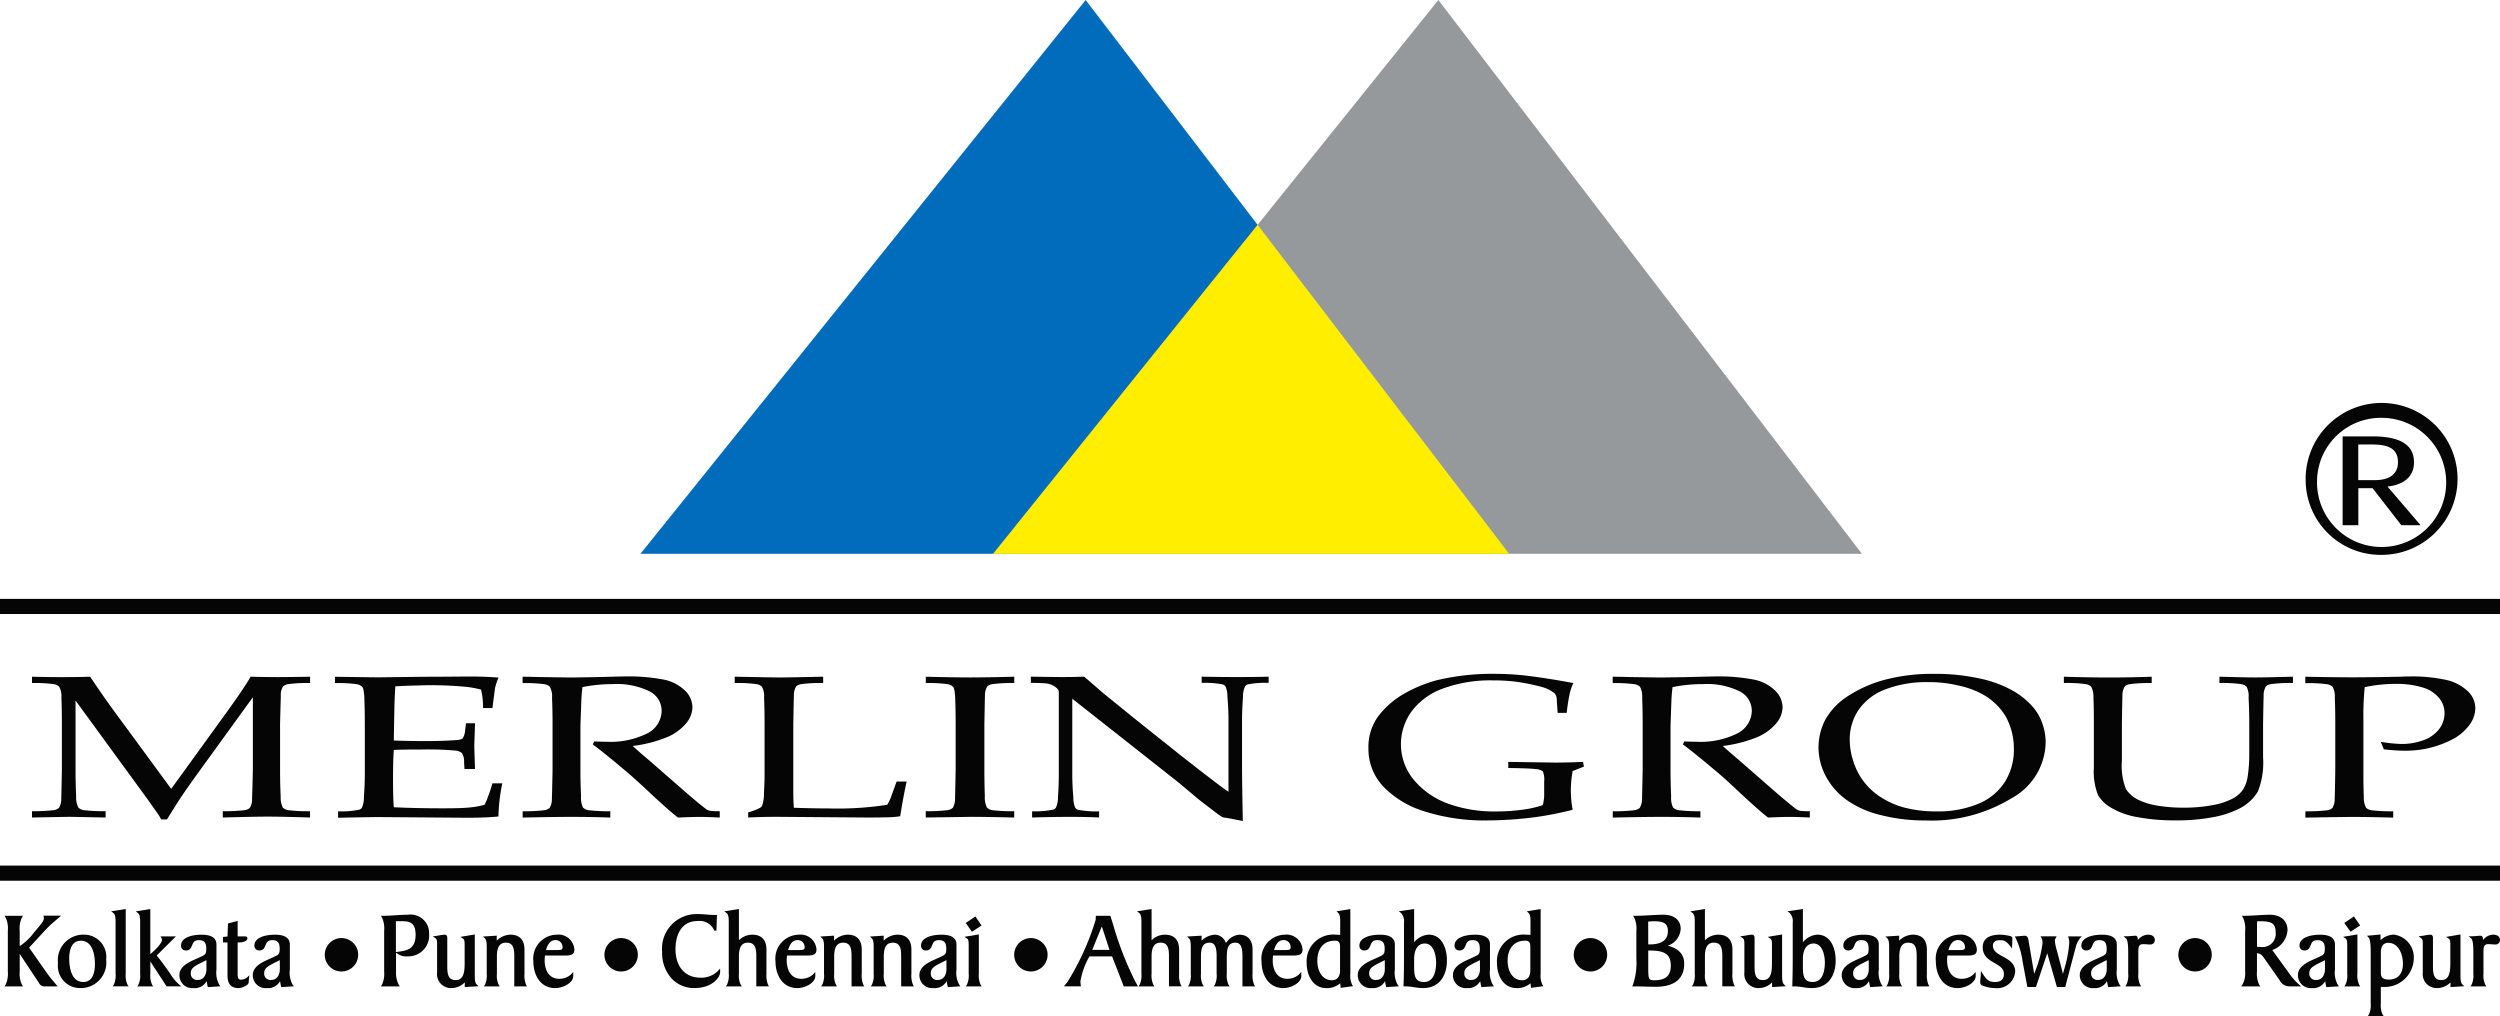 <svg xmlns="http://www.w3.org/2000/svg" xmlns:xlink="http://www.w3.org/1999/xlink" width="181.711" height="73.857" viewBox="0 0 181.711 73.857">
  <defs>
    <clipPath id="clip-path">
      <rect id="Rectangle_293" data-name="Rectangle 293" width="181.711" height="73.857" fill="none"/>
    </clipPath>
  </defs>
  <g id="Group_483" data-name="Group 483" transform="translate(0 0.001)">
    <path id="Path_439" data-name="Path 439" d="M225.2,0,192.837,40.254h63.146Z" transform="translate(-146.289)" fill="#006cbb"/>
    <path id="Path_440" data-name="Path 440" d="M331.4,0,299.038,40.254h63.149Z" transform="translate(-226.854)" fill="#96999c"/>
    <path id="Path_441" data-name="Path 441" d="M318.263,67.7l18.286,23.913H299.037Z" transform="translate(-226.854 -51.356)" fill="#fe0"/>
    <g id="Group_482" data-name="Group 482" transform="translate(0 0)">
      <g id="Group_481" data-name="Group 481" clip-path="url(#clip-path)">
        <path id="Path_442" data-name="Path 442" d="M9.635,204.227v-.459c.766.018,1.5.028,2.2.028s1.379-.01,2.029-.028q.961,1.441,1.759,2.525l4.129,5.626,3.735-5.158c1.019-1.4,1.7-2.4,2.038-2.994.775.018,1.421.028,1.955.028q.731,0,2.368-.028v.459a10.555,10.555,0,0,0-1.581.079.709.709,0,0,0-.383.167,1.17,1.17,0,0,0-.164.692c0,.1-.026.784-.054,2.052v3.333c0,.654.014,1.295.044,1.913a1.685,1.685,0,0,0,.153.813.741.741,0,0,0,.4.194,12.437,12.437,0,0,0,1.581.074V214c-1.469-.046-2.5-.065-3.111-.065-.485,0-1.562.019-3.231.066v-.46a12.489,12.489,0,0,0,1.586-.074.646.646,0,0,0,.38-.172,1.153,1.153,0,0,0,.162-.7q.013-.146.058-2.047v-5.288l-3.768,5.2c-.59.813-1.049,1.468-1.386,1.964q-.359.537-1.088,1.713H19.02a3.225,3.225,0,0,0-.262-.441l-.74-1.045L12.8,205.5v5.046c0,.654.015,1.295.046,1.913a1.635,1.635,0,0,0,.153.813.734.734,0,0,0,.4.194,12.479,12.479,0,0,0,1.586.074V214l-2.632-.051L9.635,214v-.46a12.271,12.271,0,0,0,1.572-.074.711.711,0,0,0,.392-.172,1.287,1.287,0,0,0,.165-.7c0-.1.021-.78.042-2.047v-3.334c0-.654-.009-1.291-.033-1.922a1.443,1.443,0,0,0-.163-.8.71.71,0,0,0-.4-.186,10.276,10.276,0,0,0-1.572-.079" transform="translate(-7.309 -154.581)" fill="#040504"/>
        <path id="Path_443" data-name="Path 443" d="M101.084,213.945v-.451a6.8,6.8,0,0,0,1.507-.115.379.379,0,0,0,.22-.14,1.726,1.726,0,0,0,.149-.757c.046-.636.067-1.184.067-1.644v-3.681c0-.654-.011-1.291-.034-1.922-.022-.45-.075-.724-.163-.8a.708.708,0,0,0-.4-.186,10.273,10.273,0,0,0-1.571-.079v-.459l3.11.042,3.3-.042c1.576,0,2.722-.019,3.434-.019s1.4.028,2.043.079a4.225,4.225,0,0,0-.242.715c-.014.041-.079.547-.2,1.5h-.684a5.374,5.374,0,0,0-.145-1.341,6.881,6.881,0,0,0-1.318-.223c-.817-.07-1.632-.1-2.447-.1-.174,0-.567.015-1.165.029s-1.04.042-1.3.055c-.032.534-.056,1.031-.067,1.5l-.044,2.437c.849.032,1.632.042,2.345.042.865,0,1.6-.028,2.216-.074a.925.925,0,0,0,.446-.116,1.3,1.3,0,0,0,.177-.595l.063-.511h.655v.139l-.054,1.5.054,1.685h-.764l-.031-.492a1.107,1.107,0,0,0-.153-.66.829.829,0,0,0-.472-.185,22.633,22.633,0,0,0-2.412-.079c-.484,0-1.177,0-2.07.028-.037.483-.056,1.193-.056,2.14,0,.891.019,1.564.056,2.029q1.567.076,3.524.078c.924,0,1.583-.018,1.975-.06a6.408,6.408,0,0,0,1.091-.195,3.185,3.185,0,0,0,.258-.6,8.71,8.71,0,0,0,.32-.962h.72a13.007,13.007,0,0,0-.283,2.41c-.627.064-1.386.093-2.28.093l-6.516-.051c-.1,0-1.049.014-2.859.051" transform="translate(-76.511 -154.521)" fill="#040504"/>
        <path id="Path_444" data-name="Path 444" d="M157.352,204.167v-.459c.286,0,.717.009,1.3.023l2.1.032c.412,0,1.056-.014,1.929-.027,1.138-.028,1.794-.047,1.975-.047a13.739,13.739,0,0,1,3.034.242,3.13,3.13,0,0,1,1.486.8,1.72,1.72,0,0,1,.522,1.2,1.9,1.9,0,0,1-.49,1.2,3.644,3.644,0,0,1-1.432,1,9.643,9.643,0,0,1-2.419.609c.179.171.606.547,1.286,1.123l2.748,2.4c.785.669,1.244,1.035,1.377,1.114a1.157,1.157,0,0,0,.195.074,5.4,5.4,0,0,0,.72.032v.46c-.553-.028-1.036-.046-1.449-.046-.432,0-.957.018-1.586.047-.469-.357-1.265-1.064-2.377-2.113-.62-.576-1.165-1.063-1.636-1.449q-1.146-.974-2.182-1.76l.109-.213c.377.019.666.023.863.023a5.961,5.961,0,0,0,3.011-.617,1.861,1.861,0,0,0,1.023-1.639,1.578,1.578,0,0,0-.882-1.407,5.378,5.378,0,0,0-2.674-.524,10.846,10.846,0,0,0-2.2.217c-.031.265-.054.507-.067.734-.007.065-.033.766-.079,2.094v3.2c0,.654.016,1.295.046,1.913a1.616,1.616,0,0,0,.141.813.761.761,0,0,0,.415.194,12.369,12.369,0,0,0,1.569.074v.46c-1.03-.037-1.982-.05-2.845-.05-.7,0-1.876.014-3.526.051v-.46a12.283,12.283,0,0,0,1.571-.074.71.71,0,0,0,.392-.172,1.226,1.226,0,0,0,.162-.7c.009-.1.023-.78.049-2.047v-3.334c0-.654-.013-1.291-.037-1.922a1.441,1.441,0,0,0-.162-.8.722.722,0,0,0-.4-.186,10.2,10.2,0,0,0-1.571-.079" transform="translate(-119.369 -154.521)" fill="#040504"/>
        <path id="Path_445" data-name="Path 445" d="M222.194,214v-.371a4.083,4.083,0,0,0,.865-.335.337.337,0,0,0,.152-.167,2.552,2.552,0,0,0,.13-.859c.031-.668.045-1.054.045-1.179v-3.877c0-.654-.01-1.291-.035-1.922a1.434,1.434,0,0,0-.16-.8.722.722,0,0,0-.4-.186,10.37,10.37,0,0,0-1.576-.079v-.459c1.776.032,2.876.055,3.3.055.467,0,1.506-.022,3.13-.055v.459a10.555,10.555,0,0,0-1.581.079.7.7,0,0,0-.381.167,1.227,1.227,0,0,0-.165.692c-.007.1-.021.784-.044,2.052v4.847c0,.5.014.91.044,1.23.829.028,1.653.047,2.467.047a23.762,23.762,0,0,0,4.306-.26,2.494,2.494,0,0,0,.256-.492l.436-1.2h.729q-.237,1.072-.469,2.521a6.654,6.654,0,0,1-.708.07c-.378.014-.963.023-1.748.023l-6.459-.051c-.7,0-1.407.014-2.129.051" transform="translate(-167.814 -154.581)" fill="#040504"/>
        <path id="Path_446" data-name="Path 446" d="M285.184,213.543V214c-1.551-.037-2.57-.05-3.057-.05l-3.373.05v-.46a12.356,12.356,0,0,0,1.572-.074.7.7,0,0,0,.392-.172,1.313,1.313,0,0,0,.165-.7c0-.1.021-.78.044-2.047v-3.334c0-.655-.011-1.291-.035-1.922-.021-.45-.074-.724-.163-.8a.7.7,0,0,0-.4-.186,10.316,10.316,0,0,0-1.572-.079v-.459q2.083.049,3.221.051,1.089,0,3.21-.051v.459a10.551,10.551,0,0,0-1.584.079.707.707,0,0,0-.382.167,1.285,1.285,0,0,0-.165.692c-.007.1-.018.784-.042,2.052v3.333c0,.654.012,1.295.033,1.913a1.641,1.641,0,0,0,.153.812.736.736,0,0,0,.4.194,12.405,12.405,0,0,0,1.584.074" transform="translate(-211.466 -154.58)" fill="#040504"/>
        <path id="Path_447" data-name="Path 447" d="M310.5,214v-.451a6.794,6.794,0,0,0,1.506-.115.36.36,0,0,0,.219-.14,1.74,1.74,0,0,0,.154-.757c.044-.636.062-1.184.062-1.644v-5.872a.755.755,0,0,0-.037-.306,1.19,1.19,0,0,0-.4-.315,1.325,1.325,0,0,0-.457-.144c-.167-.019-.546-.037-1.138-.042v-.451c1.219.018,1.98.028,2.293.028q.8,0,1.583-.028c.618.533,1.072.924,1.363,1.179l2.256,1.833,3.3,2.633q1.579,1.246,2.543,1.969c.406.32.75.566,1.026.752v-5.269c0-.474-.025-1.026-.077-1.653a1.847,1.847,0,0,0-.141-.743.423.423,0,0,0-.23-.144,6.916,6.916,0,0,0-1.5-.106v-.451c.86.018,1.727.028,2.609.028.829,0,1.583-.01,2.259-.028v.451a6.914,6.914,0,0,0-1.495.106.356.356,0,0,0-.216.148,1.659,1.659,0,0,0-.153.752c-.044.641-.07,1.184-.07,1.639v3.463q0,1.058.056,3.932l-1.123-.217-.262-.037a.393.393,0,0,1-.12-.046,3.064,3.064,0,0,1-.414-.283q-.906-.683-1.33-1.021l-1.409-1.183-7.737-6.1V210.9c0,.474.025,1.027.079,1.662a1.727,1.727,0,0,0,.139.738.4.4,0,0,0,.23.144,7.117,7.117,0,0,0,1.5.111V214c-.641-.033-1.345-.046-2.117-.046q-1.268,0-2.751.046" transform="translate(-235.482 -154.581)" fill="#040504"/>
        <path id="Path_448" data-name="Path 448" d="M426.884,212.785a24.826,24.826,0,0,1-2.719.534,28.031,28.031,0,0,1-3.535.237,14.291,14.291,0,0,1-4.482-.65,7.008,7.008,0,0,1-3.036-1.829,3.985,3.985,0,0,1-1.065-2.771,3.77,3.77,0,0,1,.761-2.387,6.331,6.331,0,0,1,1.922-1.625,10.057,10.057,0,0,1,2.3-.933,17.394,17.394,0,0,1,4.343-.459,19.584,19.584,0,0,1,2.542.181q1.344.173,3.023.487a4.064,4.064,0,0,0-.251.72,14.39,14.39,0,0,0-.23,1.448H425.8l-.058-.822c0-.125-.014-.222-.022-.3a.649.649,0,0,0-.143-.3,2.573,2.573,0,0,0-.936-.464,15.435,15.435,0,0,0-1.843-.376,13.807,13.807,0,0,0-1.724-.1,9.972,9.972,0,0,0-3.591.585,4.917,4.917,0,0,0-2.3,1.671,4.058,4.058,0,0,0,.134,4.94,5.831,5.831,0,0,0,2.442,1.736,9.849,9.849,0,0,0,3.579.594,13.463,13.463,0,0,0,1.857-.121,7.512,7.512,0,0,0,1.525-.339,3.137,3.137,0,0,0,.1-.919v-.8a1.541,1.541,0,0,0-.1-.743,1.089,1.089,0,0,0-.537-.158q-.425-.056-1.973-.078V209.3l3.406.051c.658,0,1.337-.019,2.028-.051l.065.344-.819.32a8.382,8.382,0,0,0-.133,1.416,8.2,8.2,0,0,0,.133,1.406" transform="translate(-312.583 -153.924)" fill="#040504"/>
        <path id="Path_449" data-name="Path 449" d="M485.591,204.167v-.459c.281,0,.717.009,1.3.023l2.1.032c.412,0,1.059-.014,1.928-.027,1.14-.028,1.794-.047,1.976-.047a13.758,13.758,0,0,1,3.036.242,3.1,3.1,0,0,1,1.485.8,1.72,1.72,0,0,1,.525,1.2,1.89,1.89,0,0,1-.492,1.2,3.681,3.681,0,0,1-1.428,1,9.761,9.761,0,0,1-2.426.609c.179.171.609.547,1.286,1.123l2.748,2.4c.787.669,1.244,1.035,1.374,1.114a1.5,1.5,0,0,0,.2.074,5.33,5.33,0,0,0,.719.032v.46c-.549-.028-1.036-.046-1.451-.046s-.956.018-1.586.047c-.466-.357-1.262-1.064-2.374-2.113-.617-.576-1.158-1.063-1.636-1.449q-1.146-.974-2.184-1.76l.111-.213c.379.019.666.023.862.023a5.967,5.967,0,0,0,3.013-.617,1.876,1.876,0,0,0,1.027-1.639,1.582,1.582,0,0,0-.886-1.407,5.38,5.38,0,0,0-2.674-.524,10.806,10.806,0,0,0-2.2.217c-.032.265-.058.507-.07.734-.008.065-.033.766-.077,2.094v3.2c0,.654.016,1.295.044,1.913a1.559,1.559,0,0,0,.142.813.742.742,0,0,0,.415.194,12.3,12.3,0,0,0,1.57.074v.46c-1.033-.037-1.982-.05-2.849-.05-.693,0-1.87.014-3.521.051v-.46a12.274,12.274,0,0,0,1.569-.074.709.709,0,0,0,.392-.172,1.28,1.28,0,0,0,.167-.7c0-.1.022-.78.045-2.047v-3.334c0-.654-.012-1.291-.035-1.922a1.487,1.487,0,0,0-.162-.8.729.729,0,0,0-.406-.186,10.229,10.229,0,0,0-1.569-.079" transform="translate(-368.375 -154.521)" fill="#040504"/>
        <path id="Path_450" data-name="Path 450" d="M549.84,207.7a5.007,5.007,0,0,0,.208,1.388,5.115,5.115,0,0,0,.521,1.216,4.74,4.74,0,0,0,1.367,1.453,6.059,6.059,0,0,0,1.889.868,9.147,9.147,0,0,0,2.31.274,7.632,7.632,0,0,0,3.057-.558,4.179,4.179,0,0,0,1.932-1.6,4.388,4.388,0,0,0,.645-2.372,4.854,4.854,0,0,0-.462-2.113,3.917,3.917,0,0,0-.752-1.063,4.61,4.61,0,0,0-1.123-.841,6.407,6.407,0,0,0-1.679-.6,9.272,9.272,0,0,0-2.237-.251,8.357,8.357,0,0,0-3.044.511,4.129,4.129,0,0,0-1.975,1.486,3.813,3.813,0,0,0-.657,2.2m-2.272.594a4.434,4.434,0,0,1,.516-2.1,4.934,4.934,0,0,1,1.722-1.736,9.219,9.219,0,0,1,2.718-1.16,13.522,13.522,0,0,1,3.47-.395,14.85,14.85,0,0,1,3.275.334,8.362,8.362,0,0,1,2.415.887,5.462,5.462,0,0,1,1.49,1.212,3.547,3.547,0,0,1,.652,1.142,4.047,4.047,0,0,1,.253,1.426,4.717,4.717,0,0,1-2.477,4.039,11.139,11.139,0,0,1-6.227,1.616,13,13,0,0,1-3.2-.371,7.308,7.308,0,0,1-2.509-1.082,5,5,0,0,1-1.562-1.755,4.534,4.534,0,0,1-.536-2.053" transform="translate(-415.392 -153.923)" fill="#040504"/>
        <path id="Path_451" data-name="Path 451" d="M621.45,204.227v-.459c1.186.033,2.291.055,3.312.055s2.057-.022,3.073-.055v.459a10.52,10.52,0,0,0-1.571.079.666.666,0,0,0-.383.167,1.179,1.179,0,0,0-.173.692c-.007.1-.023.784-.039,2.052v2.669a4.6,4.6,0,0,0,.292,2.043,2.258,2.258,0,0,0,.959.812,5.13,5.13,0,0,0,1.352.4,11.293,11.293,0,0,0,1.9.143,10.937,10.937,0,0,0,2.178-.2,4.9,4.9,0,0,0,1.414-.483,2.1,2.1,0,0,0,.71-.635,2.466,2.466,0,0,0,.34-.966,10.635,10.635,0,0,0,.112-1.569v-2.22c0-.654-.016-1.291-.048-1.922a1.478,1.478,0,0,0-.149-.8.75.75,0,0,0-.4-.186,10.53,10.53,0,0,0-1.572-.079v-.459c1.2.033,2.072.055,2.628.055.5,0,1.409-.022,2.716-.055v.459a10.647,10.647,0,0,0-1.583.079.7.7,0,0,0-.381.167,1.237,1.237,0,0,0-.165.692c-.007.1-.021.784-.042,2.052v2.413a5.721,5.721,0,0,1-.379,2.489,3.314,3.314,0,0,1-1.376,1.249,7.005,7.005,0,0,1-1.943.622,14.193,14.193,0,0,1-2.621.223,14.784,14.784,0,0,1-2.915-.255,5.575,5.575,0,0,1-1.87-.7,2.64,2.64,0,0,1-.89-.877,4.687,4.687,0,0,1-.306-1.982v-3.185c0-.654,0-1.291-.03-1.922a1.521,1.521,0,0,0-.165-.8.739.739,0,0,0-.406-.186,10.2,10.2,0,0,0-1.571-.079" transform="translate(-471.44 -154.581)" fill="#040504"/>
        <path id="Path_452" data-name="Path 452" d="M694.157,204.167v-.459q2.2.042,3.475.042c.564,0,1.167-.009,1.808-.014l1.716-.032c.19-.015.362-.015.524-.015a11.563,11.563,0,0,1,2.723.252,3.356,3.356,0,0,1,1.556.812,1.725,1.725,0,0,1,.555,1.249,2.117,2.117,0,0,1-.469,1.263,3.594,3.594,0,0,1-1.344,1.068,7.389,7.389,0,0,1-1.845.622,7.9,7.9,0,0,1-1.483.13,13.805,13.805,0,0,1-1.507-.1l-.228-.543a10.994,10.994,0,0,0,1.527.153,4.513,4.513,0,0,0,1.548-.264,2.494,2.494,0,0,0,1.147-.789,1.9,1.9,0,0,0,.415-1.179,1.7,1.7,0,0,0-.4-1.114,2.4,2.4,0,0,0-1.213-.766,6.5,6.5,0,0,0-1.964-.256,11.131,11.131,0,0,0-2.224.237,21.306,21.306,0,0,0-.095,2.4v3.63c0,.654,0,1.295.03,1.913a1.61,1.61,0,0,0,.156.813.728.728,0,0,0,.4.194,12.527,12.527,0,0,0,1.581.074v.46c-1.346-.037-2.333-.05-2.964-.05-.25,0-1.39.014-3.421.051v-.46a12.337,12.337,0,0,0,1.576-.074.731.731,0,0,0,.393-.172,1.3,1.3,0,0,0,.162-.7c.008-.1.024-.78.042-2.047v-3.334c0-.654-.009-1.291-.032-1.922a1.5,1.5,0,0,0-.16-.8.73.73,0,0,0-.4-.186,10.326,10.326,0,0,0-1.576-.079" transform="translate(-526.596 -154.521)" fill="#040504"/>
        <rect id="Rectangle_291" data-name="Rectangle 291" width="181.711" height="1.101" transform="translate(0 43.528)" fill="#040504"/>
        <rect id="Rectangle_292" data-name="Rectangle 292" width="181.711" height="1.1" transform="translate(0 62.914)" fill="#040504"/>
        <path id="Path_453" data-name="Path 453" d="M694.262,127.861a5.521,5.521,0,1,1,5.52,5.381,5.45,5.45,0,0,1-5.52-5.381m.827,0a4.694,4.694,0,1,0,4.693-4.579,4.637,4.637,0,0,0-4.693,4.579" transform="translate(-526.676 -92.913)" fill="#040504"/>
        <path id="Path_454" data-name="Path 454" d="M706.527,134.57v-2.592h1.026c1.388,0,1.859.453,1.859,1.3s-.613,1.291-1.662,1.291Zm2.126.47c1.038-.122,1.927-.612,1.927-1.778,0-1.459-1.361-1.874-3.013-1.874H705.39v6.458h1.142v-2.692h1.035l2.091,2.692h1.4Z" transform="translate(-535.118 -99.672)" fill="#040504"/>
        <path id="Path_455" data-name="Path 455" d="M2.155,277.111a1.981,1.981,0,0,0-.171-1.02H3.027a1.981,1.981,0,0,0-.171,1.02v1.214c.366-.07.833-.631,1.222-1.09.421-.49.693-.81.693-1a.793.793,0,0,0-.007-.148h.965a11.131,11.131,0,0,0-1,.927l-1.207,1.308L4.81,280.17c.21.3.475.615.708.887H4.7c-.14,0-.21-.085-.3-.211L3,278.73c-.031-.055-.086-.125-.117-.125s-.031.039-.031.07v1.362a1.98,1.98,0,0,0,.171,1.02H1.984a1.98,1.98,0,0,0,.171-1.02Z" transform="translate(-1.505 -209.446)" fill="#040504"/>
        <path id="Path_456" data-name="Path 456" d="M5.226,280.884H4.233a.429.429,0,0,1-.363-.246l-1.4-2.116v1.261a1.925,1.925,0,0,0,.158.976l.081.125H1.367l.081-.125a1.925,1.925,0,0,0,.158-.976v-2.927a1.925,1.925,0,0,0-.158-.976l-.081-.125H2.708l-.081.125a1.925,1.925,0,0,0-.158.976v1.1a3.936,3.936,0,0,0,1.048-1l.031-.037c.377-.439.673-.785.673-.944a.841.841,0,0,0-.005-.129l-.025-.1H5.477l-.163.142c-.075.066-.147.127-.217.188a8.36,8.36,0,0,0-.781.733l-1.163,1.26,1.255,1.792c.2.289.447.581.7.881ZM2.419,278.27c.076,0,.144.09.187.165L4,280.547c.088.129.136.174.228.174h.641c-.218-.256-.425-.508-.6-.76l-1.329-1.9L4.2,276.708a8.387,8.387,0,0,1,.795-.746l.052-.044H4.383c0,.021,0,.043,0,.067,0,.209-.231.488-.712,1.049l-.03.036c-.4.472-.854,1.007-1.238,1.081l-.1.018v-1.313a2.461,2.461,0,0,1,.118-.938H1.65a2.461,2.461,0,0,1,.118.938v2.927a2.462,2.462,0,0,1-.118.939h.774a2.462,2.462,0,0,1-.118-.939v-1.362c0-.132.07-.152.112-.152" transform="translate(-1.037 -209.191)" fill="#040504"/>
        <path id="Path_457" data-name="Path 457" d="M19.3,285.489a1.534,1.534,0,0,1-1.5-1.728,1.774,1.774,0,0,1,1.837-1.993,1.534,1.534,0,0,1,1.5,1.728,1.774,1.774,0,0,1-1.837,1.993m.257-.28c.732,0,.926-.724.926-1.37,0-.911-.28-1.791-1.106-1.791-.732,0-.926.724-.926,1.37,0,.911.28,1.791,1.105,1.791" transform="translate(-13.5 -213.753)" fill="#040504"/>
        <path id="Path_458" data-name="Path 458" d="M19.042,285.315a1.614,1.614,0,0,1-1.583-1.809,1.856,1.856,0,0,1,1.918-2.074,1.614,1.614,0,0,1,1.584,1.809,1.856,1.856,0,0,1-1.918,2.074m.335-3.721a1.689,1.689,0,0,0-1.756,1.912,1.463,1.463,0,0,0,1.421,1.647,1.689,1.689,0,0,0,1.756-1.912,1.463,1.463,0,0,0-1.422-1.647m-.077,3.44c-.754,0-1.187-.682-1.187-1.872,0-.922.367-1.451,1.008-1.451.754,0,1.186.682,1.186,1.872,0,.922-.367,1.451-1.007,1.451m-.179-3.16c-.736,0-.845.807-.845,1.289,0,.514.1,1.71,1.024,1.71.736,0,.845-.807.845-1.289,0-.514-.1-1.71-1.024-1.71" transform="translate(-13.245 -213.498)" fill="#040504"/>
        <path id="Path_459" data-name="Path 459" d="M34.377,279.542a1.645,1.645,0,0,0,.14-.841V275c0-.32,0-.623-.2-.779l.778-.124V278.7a1.645,1.645,0,0,0,.14.841Z" transform="translate(-26.031 -207.93)" fill="#040504"/>
        <path id="Path_460" data-name="Path 460" d="M34.758,279.324H33.6l.08-.125a1.589,1.589,0,0,0,.127-.8v-3.7c0-.3,0-.583-.171-.715l-.149-.115,1.058-.169v4.7a1.592,1.592,0,0,0,.127.8Zm-.873-.162h.592a2.131,2.131,0,0,1-.09-.76v-4.513l-.536.085a1.364,1.364,0,0,1,.123.723v3.7a2.137,2.137,0,0,1-.089.76" transform="translate(-25.407 -207.632)" fill="#040504"/>
        <path id="Path_461" data-name="Path 461" d="M42.481,274.093v3.145c0,.07,0,.14.039.14s.07-.024.117-.063c.545-.451.856-.864.856-1.058a.442.442,0,0,0-.047-.187h.786l-1.316,1.308a17.127,17.127,0,0,1,1.035,1.377,3.485,3.485,0,0,0,.646.786h-.81l-1.129-1.729c-.054-.077-.093-.155-.14-.155s-.039.062-.039.132v.911a1.645,1.645,0,0,0,.14.841h-.856a1.645,1.645,0,0,0,.14-.841V275c0-.32,0-.623-.2-.779Z" transform="translate(-31.636 -207.93)" fill="#040504"/>
        <path id="Path_462" data-name="Path 462" d="M44.193,279.324H43.121l-1.182-1.81v.888a1.592,1.592,0,0,0,.127.8l.081.125H40.992l.08-.125a1.592,1.592,0,0,0,.127-.8v-3.7c0-.3,0-.583-.171-.715l-.149-.115,1.058-.169v3.24c0,.01,0,.021,0,.034l.022-.018c.543-.45.827-.842.827-1a.362.362,0,0,0-.035-.145l-.073-.123H43.8l-1.4,1.391c.259.292.827,1.09.99,1.33a3.423,3.423,0,0,0,.632.771Zm-.984-.162h.56a4.1,4.1,0,0,1-.508-.66c-.167-.247-.815-1.156-1.025-1.365l-.057-.057,1.234-1.227h-.475a.5.5,0,0,1,.013.106c0,.239-.339.669-.886,1.121a.265.265,0,0,1-.168.081c-.12,0-.12-.138-.12-.221v-3.05l-.537.085a1.364,1.364,0,0,1,.123.723v3.7a2.137,2.137,0,0,1-.089.76h.593a2.131,2.131,0,0,1-.09-.76v-.911c0-.08,0-.213.12-.213.081,0,.127.07.175.144l.031.046Z" transform="translate(-31.012 -207.632)" fill="#040504"/>
        <path id="Path_463" data-name="Path 463" d="M56.4,285.411c-.07-.288-.063-.482-.125-.482a.054.054,0,0,0-.047.023.941.941,0,0,1-.911.537.862.862,0,0,1-.965-.864c0-.677.879-.958,1.4-1.207.444-.21.553-.225.553-.731,0-.389-.148-.685-.607-.685-.739,0-.436.747-.942.747a.254.254,0,0,1-.288-.273c0-.529.786-.708,1.386-.708.553,0,1.028.124,1.028.631v1.712a2.106,2.106,0,0,0,.218,1.254Zm-.794-.357c.467,0,.7-.421.7-.865V283.4l-.42.21c-.576.288-.88.444-.88.888a.529.529,0,0,0,.6.553" transform="translate(-41.232 -213.753)" fill="#040504"/>
        <path id="Path_464" data-name="Path 464" d="M55.062,285.315a.936.936,0,0,1-1.046-.945c0-.636.7-.947,1.214-1.175.082-.036.161-.071.233-.106l.083-.039c.367-.172.424-.2.424-.619s-.167-.6-.526-.6-.422.174-.505.377c-.072.174-.153.371-.436.371a.336.336,0,0,1-.369-.354c0-.583.79-.789,1.467-.789.274,0,1.109,0,1.109.712v1.825a1.815,1.815,0,0,0,.2,1.092l.091.12-.918.061-.016-.067c-.027-.113-.043-.212-.056-.29,0-.026-.009-.054-.013-.078a.989.989,0,0,1-.934.508m.381-3.65c.314,0,.688.133.688.766,0,.525-.13.586-.517.766l-.082.039c-.073.035-.153.07-.237.107-.5.221-1.118.5-1.118,1.026a.783.783,0,0,0,.884.783.862.862,0,0,0,.842-.5.139.139,0,0,1,.115-.06c.107,0,.125.111.15.266.009.059.021.131.038.212l.5-.033a2.3,2.3,0,0,1-.157-1.069v-1.824c0-.236-.1-.549-.947-.549-.484,0-1.3.132-1.3.627,0,.047,0,.191.207.191.167,0,.213-.093.287-.271a.63.63,0,0,1,.655-.477m-.094,3.214a.611.611,0,0,1-.68-.634c0-.5.348-.672.924-.96l.538-.269v.917a.845.845,0,0,1-.782.946m.62-1.6-.3.152c-.594.3-.835.433-.835.815a.454.454,0,0,0,.518.472c.428,0,.62-.394.62-.784Z" transform="translate(-40.977 -213.498)" fill="#040504"/>
        <path id="Path_465" data-name="Path 465" d="M68.387,277.7v1.105h.638c.031,0,.07,0,.07.055,0,.164-.327.226-.576.226h-.133v2.39c0,.257.039.475.35.475a.889.889,0,0,0,.475-.187l-.031.335a.966.966,0,0,1-.669.3c-.514,0-.7-.335-.7-.809V279.09h-.327v-.249l.327-.031.031-.957Z" transform="translate(-51.194 -210.67)" fill="#040504"/>
        <path id="Path_466" data-name="Path 466" d="M68.256,282.152c-.357,0-.781-.155-.781-.891v-2.426h-.327v-.4l.329-.032.031-.946.705-.192v1.131h.557c.136,0,.151.1.151.136,0,.226-.354.307-.657.307h-.051v2.309c0,.3.063.394.269.394a.819.819,0,0,0,.418-.164l.159-.159-.052.559c-.015.141-.444.377-.75.377m-.946-3.478h.327v2.588c0,.49.2.728.619.728a1.008,1.008,0,0,0,.593-.248l.013-.15a.955.955,0,0,1-.38.108c-.431,0-.431-.375-.431-.556v-2.471h.214a.751.751,0,0,0,.484-.117h-.7v-1.08l-.384.1-.031.969-.325.03Z" transform="translate(-50.939 -210.335)" fill="#040504"/>
        <path id="Path_467" data-name="Path 467" d="M78.5,285.411c-.07-.288-.063-.482-.125-.482a.054.054,0,0,0-.047.023.941.941,0,0,1-.911.537.862.862,0,0,1-.965-.864c0-.677.879-.958,1.4-1.207.444-.21.553-.225.553-.731,0-.389-.148-.685-.607-.685-.739,0-.436.747-.942.747a.254.254,0,0,1-.288-.273c0-.529.786-.708,1.386-.708.553,0,1.028.124,1.028.631v1.712a2.106,2.106,0,0,0,.218,1.254Zm-.794-.357c.467,0,.7-.421.7-.865V283.4l-.42.21c-.576.288-.88.444-.88.888a.529.529,0,0,0,.6.553" transform="translate(-57.999 -213.753)" fill="#040504"/>
        <path id="Path_468" data-name="Path 468" d="M77.163,285.315a.936.936,0,0,1-1.046-.945c0-.636.7-.947,1.214-1.175.082-.036.161-.071.233-.106l.083-.039c.367-.172.424-.2.424-.619s-.167-.6-.526-.6-.422.174-.506.377c-.071.174-.153.371-.436.371a.336.336,0,0,1-.369-.354c0-.583.79-.789,1.467-.789.274,0,1.109,0,1.109.712v1.825a1.816,1.816,0,0,0,.2,1.092l.091.12-.918.061-.016-.067c-.027-.113-.043-.212-.056-.29,0-.026-.008-.054-.013-.078a.989.989,0,0,1-.934.508m.381-3.65c.314,0,.688.133.688.766,0,.525-.13.586-.517.766l-.082.039c-.073.035-.153.07-.237.107-.5.221-1.118.5-1.118,1.026a.783.783,0,0,0,.884.783.862.862,0,0,0,.842-.5.139.139,0,0,1,.115-.06c.108,0,.125.111.15.266.01.059.021.131.038.212l.5-.033a2.3,2.3,0,0,1-.157-1.069v-1.824c0-.236-.1-.549-.947-.549-.484,0-1.3.132-1.3.627,0,.047,0,.191.207.191.167,0,.213-.093.286-.271a.63.63,0,0,1,.656-.477m-.094,3.214a.611.611,0,0,1-.68-.634c0-.5.348-.672.925-.96l.538-.269v.917a.845.845,0,0,1-.782.946m.62-1.6-.3.152c-.594.3-.835.433-.835.815a.454.454,0,0,0,.518.472c.428,0,.62-.394.62-.784Z" transform="translate(-57.743 -213.498)" fill="#040504"/>
        <path id="Path_469" data-name="Path 469" d="M115.471,276.868a1.981,1.981,0,0,0-.171-1.02c.623,0,1.222-.077,1.829-.077.989,0,1.448.544,1.448,1.308a1.435,1.435,0,0,1-1.479,1.557,1.015,1.015,0,0,1-.677-.171c.6-.078,1.346-.179,1.346-1.308,0-.607-.179-1.074-.973-1.074h-.623V279.8a2,2,0,0,0,.2,1.02H115.3a1.982,1.982,0,0,0,.171-1.02Z" transform="translate(-87.468 -209.203)" fill="#040504"/>
        <path id="Path_470" data-name="Path 470" d="M116.053,280.641h-1.375l.082-.126a1.853,1.853,0,0,0,.158-.938v-2.965a1.925,1.925,0,0,0-.158-.976l-.081-.125h.149c.311,0,.621-.02.921-.039s.6-.039.908-.039a1.345,1.345,0,0,1,1.529,1.389,1.515,1.515,0,0,1-1.56,1.638,1.087,1.087,0,0,1-.713-.179l-.132-.084v1.341a2.021,2.021,0,0,0,.189.975Zm-1.09-.162h.8a2.4,2.4,0,0,1-.147-.939v-3.794h.7c.945,0,1.054.659,1.054,1.156a1.2,1.2,0,0,1-1.16,1.351,1.365,1.365,0,0,0,.409.046,1.348,1.348,0,0,0,1.4-1.476c0-.78-.5-1.227-1.367-1.227-.3,0-.6.02-.9.038-.26.017-.527.034-.8.038a2.464,2.464,0,0,1,.118.94v2.965a2.37,2.37,0,0,1-.117.9m.818-4.571v2.245l.157-.025c.6-.078,1.276-.166,1.276-1.227,0-.706-.258-.993-.892-.993Z" transform="translate(-86.996 -208.948)" fill="#040504"/>
        <path id="Path_471" data-name="Path 471" d="M133.412,282.422c0-.264-.008-.42-.171-.529l.747-.124v2.818a1.112,1.112,0,0,0,.163.778l-.732.046v-.272c0-.063-.007-.125-.039-.125a1.485,1.485,0,0,1-1.02.475.934.934,0,0,1-.95-1.043v-2.056c0-.264-.008-.42-.171-.529.21-.031.521-.093.63-.093s.117.062.117.171v2.086c0,.5.07,1.043.693,1.043.708,0,.732-.778.732-1.308Z" transform="translate(-99.56 -213.754)" fill="#040504"/>
        <path id="Path_472" data-name="Path 472" d="M131.668,285.269a1.012,1.012,0,0,1-1.031-1.124V282.09c0-.27-.012-.38-.135-.461l-.175-.117.209-.031c.069-.01.15-.023.231-.037a3.367,3.367,0,0,1,.411-.056c.2,0,.2.177.2.252v2.086c0,.577.1.962.611.962.6,0,.651-.633.651-1.227v-1.339c0-.269-.012-.379-.135-.461l-.171-.114,1.044-.174v2.914c0,.3,0,.588.138.719l.134.128-1,.063v-.342a1.371,1.371,0,0,1-.977.414m-.952-3.653a.856.856,0,0,1,.084.474v2.056a.852.852,0,0,0,.868.961,1.224,1.224,0,0,0,.889-.392c.057-.055.086-.083.131-.083.08,0,.12.069.12.206v.186l.5-.032a1.653,1.653,0,0,1-.093-.707v-2.722l-.5.083a.855.855,0,0,1,.084.475v1.339c0,.451,0,1.389-.813,1.389-.774,0-.774-.788-.774-1.124v-2.086c0-.068-.008-.084-.01-.087s.011,0-.026,0a3.6,3.6,0,0,0-.384.054l-.078.013" transform="translate(-98.868 -213.452)" fill="#040504"/>
        <path id="Path_473" data-name="Path 473" d="M146.935,281.846v.272c0,.063-.008.125.047.125a1.716,1.716,0,0,1,1.02-.475c.584,0,.949.288.949,1.012v1.744a1.826,1.826,0,0,0,.125.841h-.7v-2.133c0-.5-.07-1.043-.693-1.043s-.732.553-.732,1.082v1.253a1.642,1.642,0,0,0,.14.841h-.856a1.642,1.642,0,0,0,.14-.841v-1.853a1.11,1.11,0,0,0-.164-.778Z" transform="translate(-110.917 -213.753)" fill="#040504"/>
        <path id="Path_474" data-name="Path 474" d="M148.618,285.191H147.7v-2.214c0-.577-.1-.962-.612-.962-.444,0-.651.318-.651,1v1.253a1.592,1.592,0,0,0,.127.8l.08.125h-1.154l.081-.125a1.592,1.592,0,0,0,.127-.8v-1.853c0-.3,0-.588-.138-.719l-.134-.128,1-.063v.361l.018-.016a1.462,1.462,0,0,1,.967-.418c.674,0,1.031.378,1.031,1.093v1.744a1.775,1.775,0,0,0,.114.8Zm-.759-.162h.494a2.36,2.36,0,0,1-.08-.76v-1.744c0-.626-.284-.931-.868-.931a1.3,1.3,0,0,0-.861.379c-.074.063-.111.1-.159.1a.119.119,0,0,1-.088-.035.2.2,0,0,1-.04-.15v-.206l-.491.032a1.652,1.652,0,0,1,.093.707v1.853a2.132,2.132,0,0,1-.09.76h.593a2.132,2.132,0,0,1-.09-.76v-1.253c0-.772.273-1.163.813-1.163.774,0,.774.788.774,1.124Z" transform="translate(-110.32 -213.498)" fill="#040504"/>
        <path id="Path_475" data-name="Path 475" d="M161.643,283.123a3.854,3.854,0,0,0-.031.436c0,.724.327,1.417,1.136,1.417a1.319,1.319,0,0,0,.942-.366v.086c0,.412-.654.793-1.23.793-1.02,0-1.5-.918-1.5-1.86a1.661,1.661,0,0,1,1.627-1.86,1.08,1.08,0,0,1,1.191,1c0,.358-.257.358-.74.358Zm.849-.234c.381,0,.584,0,.584-.3a.58.58,0,0,0-.592-.592c-.49,0-.7.475-.794.887Z" transform="translate(-122.105 -213.753)" fill="#040504"/>
        <path id="Path_476" data-name="Path 476" d="M162.2,285.315c-1.093,0-1.583-.975-1.583-1.941a1.738,1.738,0,0,1,1.708-1.941,1.157,1.157,0,0,1,1.272,1.078c0,.439-.344.439-.821.439H161.46a3.2,3.2,0,0,0-.023.355c0,.646.277,1.335,1.055,1.335a1.252,1.252,0,0,0,.881-.339l.142-.16v.3c0,.484-.717.875-1.311.875m.125-3.721a1.584,1.584,0,0,0-1.546,1.779c0,.886.439,1.779,1.421,1.779a1.261,1.261,0,0,0,1.13-.6,1.515,1.515,0,0,1-.842.253c-.9,0-1.218-.774-1.218-1.5a3.525,3.525,0,0,1,.026-.4l.013-.12h1.466c.542,0,.659-.024.659-.277a1,1,0,0,0-1.11-.915m-.094,1.121h-.9l.022-.1c.141-.622.443-.951.873-.951a.659.659,0,0,1,.673.673c0,.377-.294.377-.665.377m-.7-.162h.7c.42,0,.5-.017.5-.214a.5.5,0,0,0-.511-.511c-.329,0-.56.244-.69.725" transform="translate(-121.849 -213.498)" fill="#040504"/>
        <path id="Path_477" data-name="Path 477" d="M203.5,276.62h-.023a1.234,1.234,0,0,0-1.253-.7c-1.222,0-1.705,1-1.705,2.11,0,1.223.623,2.172,1.9,2.172a1.8,1.8,0,0,0,1.346-.537v.047c0,.351-.56,1.082-1.775,1.082a2.312,2.312,0,0,1-2.281-2.545,2.424,2.424,0,0,1,2.522-2.67c.452,0,.778.062,1.3.062Z" transform="translate(-151.5 -209.056)" fill="#040504"/>
        <path id="Path_478" data-name="Path 478" d="M201.733,280.618a2.239,2.239,0,0,1-1.626-.648,2.745,2.745,0,0,1-.735-1.98,2.511,2.511,0,0,1,2.6-2.75c.221,0,.409.014.608.03s.425.032.692.032h.084l-.036,1.143h-.149l-.023-.042a1.154,1.154,0,0,0-1.182-.659c-1.507,0-1.624,1.552-1.624,2.028,0,1.29.7,2.091,1.819,2.091a1.717,1.717,0,0,0,1.286-.511l.141-.156v.257c0,.418-.62,1.163-1.856,1.163m.241-5.215a2.336,2.336,0,0,0-2.441,2.589,2.583,2.583,0,0,0,.688,1.864,2.076,2.076,0,0,0,1.511.6,1.728,1.728,0,0,0,1.648-.821,1.942,1.942,0,0,1-1.219.392c-1.222,0-1.981-.863-1.981-2.253,0-1.372.668-2.191,1.786-2.191a1.3,1.3,0,0,1,1.2.546l.021-.664c-.235,0-.431-.018-.621-.032s-.381-.029-.6-.029" transform="translate(-151.245 -208.801)" fill="#040504"/>
        <path id="Path_479" data-name="Path 479" d="M221.717,278.7a1.826,1.826,0,0,0,.125.841h-.7v-2.133c0-.5-.07-1.043-.693-1.043s-.732.553-.732,1.082V278.7a1.644,1.644,0,0,0,.14.841H219a1.644,1.644,0,0,0,.14-.841V275c0-.319,0-.623-.2-.779l.778-.124v2.2c0,.063,0,.125.031.125a1.486,1.486,0,0,1,1.02-.475c.584,0,.95.288.95,1.012Z" transform="translate(-166.089 -207.93)" fill="#040504"/>
        <path id="Path_480" data-name="Path 480" d="M221.358,279.324h-.921V277.11c0-.577-.1-.962-.612-.962-.444,0-.651.318-.651,1V278.4a1.589,1.589,0,0,0,.127.8l.08.125h-1.154l.081-.125a1.592,1.592,0,0,0,.127-.8v-3.7c0-.3,0-.583-.17-.715l-.149-.115,1.058-.169v2.274a1.371,1.371,0,0,1,.97-.407c.674,0,1.031.378,1.031,1.093V278.4a1.775,1.775,0,0,0,.114.8Zm-.759-.162h.494a2.36,2.36,0,0,1-.08-.76v-1.744c0-.626-.284-.931-.868-.931a1.221,1.221,0,0,0-.889.392c-.058.055-.087.083-.131.083-.112,0-.112-.129-.112-.206v-2.108l-.536.085a1.366,1.366,0,0,1,.123.723v3.7a2.132,2.132,0,0,1-.09.76h.593a2.137,2.137,0,0,1-.089-.76v-1.253c0-.772.273-1.163.813-1.163.774,0,.774.788.774,1.124Z" transform="translate(-165.466 -207.632)" fill="#040504"/>
        <path id="Path_481" data-name="Path 481" d="M234.529,283.123a3.854,3.854,0,0,0-.031.436c0,.724.327,1.417,1.137,1.417a1.318,1.318,0,0,0,.942-.366v.086c0,.412-.654.793-1.23.793-1.02,0-1.5-.918-1.5-1.86a1.661,1.661,0,0,1,1.627-1.86,1.08,1.08,0,0,1,1.191,1c0,.358-.257.358-.74.358Zm.849-.234c.381,0,.584,0,.584-.3a.58.58,0,0,0-.592-.592c-.49,0-.7.475-.794.887Z" transform="translate(-177.397 -213.753)" fill="#040504"/>
        <path id="Path_482" data-name="Path 482" d="M235.091,285.315c-1.094,0-1.584-.975-1.584-1.941a1.738,1.738,0,0,1,1.708-1.941,1.156,1.156,0,0,1,1.272,1.078c0,.439-.344.439-.821.439h-1.321a3.267,3.267,0,0,0-.022.355c0,.646.277,1.335,1.055,1.335a1.252,1.252,0,0,0,.881-.339l.142-.16v.3c0,.484-.717.875-1.311.875m.124-3.721a1.584,1.584,0,0,0-1.546,1.779c0,.886.44,1.779,1.421,1.779a1.261,1.261,0,0,0,1.13-.6,1.515,1.515,0,0,1-.842.253c-.9,0-1.218-.774-1.218-1.5a3.409,3.409,0,0,1,.027-.4l.013-.12h1.466c.543,0,.659-.024.659-.277a1,1,0,0,0-1.11-.915m-.093,1.121h-.9l.022-.1c.141-.622.443-.951.873-.951a.659.659,0,0,1,.673.673c0,.377-.293.377-.665.377m-.7-.162h.7c.42,0,.5-.017.5-.214a.5.5,0,0,0-.511-.511c-.329,0-.56.244-.69.725" transform="translate(-177.141 -213.498)" fill="#040504"/>
        <path id="Path_483" data-name="Path 483" d="M248.505,281.846v.272c0,.063-.008.125.047.125a1.716,1.716,0,0,1,1.02-.475c.584,0,.949.288.949,1.012v1.744a1.826,1.826,0,0,0,.125.841h-.7v-2.133c0-.5-.07-1.043-.693-1.043s-.732.553-.732,1.082v1.253a1.642,1.642,0,0,0,.14.841H247.8a1.642,1.642,0,0,0,.14-.841v-1.853a1.11,1.11,0,0,0-.164-.778Z" transform="translate(-187.97 -213.753)" fill="#040504"/>
        <path id="Path_484" data-name="Path 484" d="M250.188,285.191h-.921v-2.214c0-.577-.1-.962-.612-.962-.444,0-.651.318-.651,1v1.253a1.589,1.589,0,0,0,.127.8l.08.125h-1.154l.081-.125a1.591,1.591,0,0,0,.127-.8v-1.853c0-.3,0-.588-.138-.719l-.134-.128,1-.063v.361l.018-.016a1.462,1.462,0,0,1,.967-.418c.674,0,1.03.378,1.03,1.093v1.744a1.772,1.772,0,0,0,.114.8Zm-.759-.162h.494a2.361,2.361,0,0,1-.08-.76v-1.744c0-.626-.284-.931-.868-.931a1.3,1.3,0,0,0-.861.379c-.074.063-.111.1-.159.1a.118.118,0,0,1-.088-.035.2.2,0,0,1-.04-.15v-.206l-.491.032a1.652,1.652,0,0,1,.093.707v1.853a2.132,2.132,0,0,1-.09.76h.593a2.137,2.137,0,0,1-.089-.76v-1.253c0-.772.273-1.163.813-1.163.774,0,.774.788.774,1.124Z" transform="translate(-187.372 -213.498)" fill="#040504"/>
        <path id="Path_485" data-name="Path 485" d="M263.445,281.846v.272c0,.063-.008.125.047.125a1.716,1.716,0,0,1,1.02-.475c.584,0,.949.288.949,1.012v1.744a1.826,1.826,0,0,0,.125.841h-.7v-2.133c0-.5-.07-1.043-.693-1.043s-.732.553-.732,1.082v1.253a1.642,1.642,0,0,0,.14.841h-.856a1.644,1.644,0,0,0,.14-.841v-1.853a1.112,1.112,0,0,0-.163-.778Z" transform="translate(-199.303 -213.753)" fill="#040504"/>
        <path id="Path_486" data-name="Path 486" d="M265.128,285.191h-.921v-2.214c0-.577-.1-.962-.612-.962-.444,0-.651.318-.651,1v1.253a1.589,1.589,0,0,0,.127.8l.08.125H262l.081-.125a1.591,1.591,0,0,0,.127-.8v-1.853c0-.3,0-.588-.138-.719l-.134-.128,1-.063v.361l.018-.016a1.462,1.462,0,0,1,.967-.418c.674,0,1.03.378,1.03,1.093v1.744a1.772,1.772,0,0,0,.114.8Zm-.759-.162h.494a2.359,2.359,0,0,1-.08-.76v-1.744c0-.626-.284-.931-.868-.931a1.3,1.3,0,0,0-.861.379c-.074.063-.111.1-.159.1a.119.119,0,0,1-.088-.035.2.2,0,0,1-.04-.15v-.206l-.491.032a1.653,1.653,0,0,1,.093.707v1.853a2.132,2.132,0,0,1-.09.76h.593a2.137,2.137,0,0,1-.089-.76v-1.253c0-.772.273-1.163.813-1.163.774,0,.774.788.774,1.124Z" transform="translate(-198.706 -213.498)" fill="#040504"/>
        <path id="Path_487" data-name="Path 487" d="M279.225,285.411c-.07-.288-.063-.482-.125-.482a.053.053,0,0,0-.047.023.941.941,0,0,1-.91.537.862.862,0,0,1-.965-.864c0-.677.879-.958,1.4-1.207.444-.21.553-.225.553-.731,0-.389-.148-.685-.607-.685-.739,0-.436.747-.942.747a.254.254,0,0,1-.288-.273c0-.529.786-.708,1.386-.708.553,0,1.028.124,1.028.631v1.712a2.1,2.1,0,0,0,.218,1.254Zm-.794-.357c.467,0,.7-.421.7-.865V283.4l-.42.21c-.576.288-.88.444-.88.888a.529.529,0,0,0,.6.553" transform="translate(-210.271 -213.753)" fill="#040504"/>
        <path id="Path_488" data-name="Path 488" d="M277.887,285.315a.936.936,0,0,1-1.046-.945c0-.636.7-.947,1.214-1.175.082-.036.161-.071.233-.106l.083-.039c.367-.172.424-.2.424-.619s-.167-.6-.526-.6-.422.174-.505.377c-.072.174-.153.371-.436.371a.336.336,0,0,1-.369-.354c0-.583.79-.789,1.467-.789.274,0,1.109,0,1.109.712v1.825a1.816,1.816,0,0,0,.2,1.092l.091.12-.918.061-.016-.067c-.027-.113-.043-.212-.056-.29,0-.026-.008-.054-.013-.078a.989.989,0,0,1-.934.508m.381-3.65c.314,0,.688.133.688.766,0,.525-.13.586-.517.766l-.082.039c-.073.035-.153.07-.237.107-.5.221-1.118.5-1.118,1.026a.783.783,0,0,0,.884.783.862.862,0,0,0,.842-.5.139.139,0,0,1,.115-.06c.107,0,.125.111.15.266.01.059.021.131.038.212l.5-.033a2.3,2.3,0,0,1-.157-1.069v-1.824c0-.236-.1-.549-.947-.549-.484,0-1.3.132-1.3.627,0,.047,0,.191.207.191.167,0,.213-.093.286-.271a.63.63,0,0,1,.656-.477m-.094,3.214a.611.611,0,0,1-.68-.634c0-.5.348-.672.924-.96l.538-.269v.917a.845.845,0,0,1-.782.946m.62-1.6-.3.152c-.594.3-.835.433-.835.815a.454.454,0,0,0,.518.472c.428,0,.62-.394.62-.784Z" transform="translate(-210.015 -213.498)" fill="#040504"/>
        <path id="Path_489" data-name="Path 489" d="M291.837,276.414l.358.522-.56.366-.358-.506Zm.195,1.292v2.755a1.645,1.645,0,0,0,.14.841h-.856a1.645,1.645,0,0,0,.14-.841v-2.1c-.008-.264-.008-.42-.171-.529Z" transform="translate(-220.966 -209.691)" fill="#040504"/>
        <path id="Path_490" data-name="Path 490" d="M291.666,281.03h-1.153l.08-.125a1.592,1.592,0,0,0,.127-.8v-2.122c-.008-.255-.015-.363-.135-.442l-.171-.114,1.044-.174v2.851a1.592,1.592,0,0,0,.127.8Zm-.873-.162h.593a2.131,2.131,0,0,1-.09-.76v-2.66l-.5.083a.883.883,0,0,1,.084.451v2.126a2.137,2.137,0,0,1-.089.76m.166-3.809-.451-.637.7-.474.45.657Zm-.223-.6.265.375.425-.278-.266-.386Z" transform="translate(-220.312 -209.337)" fill="#040504"/>
        <path id="Path_491" data-name="Path 491" d="M325.294,281.058l-.848-2.18h-1.752a5.662,5.662,0,0,0-.685,1.884,1.907,1.907,0,0,0,.023.3h-.973l.172-.218a19.007,19.007,0,0,0,2.047-4.538l.008-.21h.919a27.808,27.808,0,0,0,1.775,4.678l.155.288Zm-1.526-4.157c-.015-.055-.062-.187-.133-.187s-.117.148-.132.187l-.677,1.666h1.487Z" transform="translate(-243.559 -209.446)" fill="#040504"/>
        <path id="Path_492" data-name="Path 492" d="M325.746,280.885h-1.032l-.848-2.18h-1.646a5.464,5.464,0,0,0-.654,1.8,1.831,1.831,0,0,0,.022.284l.014.093h-1.235l.275-.349a19.053,19.053,0,0,0,2.03-4.488l.01-.291h1.056l.183.574a24.2,24.2,0,0,0,1.6,4.147Zm-.921-.162h.649l-.091-.169a24.309,24.309,0,0,1-1.615-4.175l-.147-.461h-.781l0,.133a18.952,18.952,0,0,1-2.065,4.585l-.068.087h.714a1.911,1.911,0,0,1-.012-.215,5.586,5.586,0,0,1,.694-1.92l.022-.045h1.858Zm-.924-2.329h-1.719l.723-1.777c.032-.086.088-.238.207-.238s.183.152.21.244Zm-1.478-.162h1.255l-.511-1.563a.376.376,0,0,0-.053-.119.484.484,0,0,0-.051.11Z" transform="translate(-243.034 -209.192)" fill="#040504"/>
        <path id="Path_493" data-name="Path 493" d="M345.97,278.7a1.825,1.825,0,0,0,.125.841h-.7v-2.133c0-.5-.07-1.043-.693-1.043s-.732.553-.732,1.082V278.7a1.644,1.644,0,0,0,.14.841h-.856a1.644,1.644,0,0,0,.14-.841V275c0-.319,0-.623-.2-.779l.778-.124v2.2c0,.063,0,.125.031.125a1.485,1.485,0,0,1,1.02-.475c.584,0,.95.288.95,1.012Z" transform="translate(-260.349 -207.93)" fill="#040504"/>
        <path id="Path_494" data-name="Path 494" d="M345.612,279.324h-.921V277.11c0-.577-.1-.962-.612-.962-.444,0-.651.318-.651,1V278.4a1.591,1.591,0,0,0,.127.8l.08.125h-1.153l.08-.125a1.591,1.591,0,0,0,.127-.8v-3.7c0-.3,0-.583-.17-.715l-.149-.115,1.058-.169v2.274a1.37,1.37,0,0,1,.97-.407c.674,0,1.031.378,1.031,1.093V278.4a1.776,1.776,0,0,0,.114.8Zm-.759-.162h.494a2.36,2.36,0,0,1-.08-.76v-1.744c0-.626-.284-.931-.868-.931a1.221,1.221,0,0,0-.889.392c-.058.055-.087.083-.131.083-.112,0-.112-.129-.112-.206v-2.108l-.537.085a1.363,1.363,0,0,1,.123.723v3.7a2.131,2.131,0,0,1-.09.76h.593a2.131,2.131,0,0,1-.09-.76v-1.253c0-.772.273-1.163.813-1.163.774,0,.774.788.774,1.124Z" transform="translate(-259.726 -207.632)" fill="#040504"/>
        <path id="Path_495" data-name="Path 495" d="M358.391,282.672a1.112,1.112,0,0,0-.163-.778l.786-.046v.272c0,.063,0,.125.047.125s.467-.475.965-.475c.677,0,.724.615.833.615.094,0,.413-.615.973-.615.521,0,.887.288.887,1.012v1.744a1.827,1.827,0,0,0,.125.841h-.7v-2.133c0-.5-.07-1.043-.592-1.043-.623,0-.708.529-.708,1.121v1.214a1.645,1.645,0,0,0,.14.841h-.856a1.643,1.643,0,0,0,.14-.841v-1.292c0-.5-.07-1.043-.592-1.043-.623,0-.708.529-.708,1.121v1.214a1.645,1.645,0,0,0,.14.841h-.856a1.645,1.645,0,0,0,.14-.841Z" transform="translate(-271.756 -213.754)" fill="#040504"/>
        <path id="Path_496" data-name="Path 496" d="M362.383,285.191h-.922v-2.214c0-.674-.153-.962-.51-.962-.522,0-.627.4-.627,1.04v1.214a1.589,1.589,0,0,0,.127.8l.08.125h-1.154l.081-.125a1.589,1.589,0,0,0,.127-.8v-1.292c0-.674-.153-.962-.511-.962-.522,0-.627.4-.627,1.04v1.214a1.592,1.592,0,0,0,.127.8l.081.125H357.5l.08-.125a1.589,1.589,0,0,0,.127-.8v-1.853c0-.3,0-.588-.139-.719l-.135-.129,1.059-.063v.358l0,0a1.544,1.544,0,0,1,.926-.427.841.841,0,0,1,.81.536c.01.019.021.04.03.057.021-.021.047-.051.07-.077a1.258,1.258,0,0,1,.9-.517c.625,0,.969.388.969,1.093v1.744a1.776,1.776,0,0,0,.114.8Zm-.759-.162h.494a2.359,2.359,0,0,1-.08-.76v-1.744c0-.617-.271-.931-.806-.931a.958.958,0,0,0-.668.347.79.79,0,0,1,.387-.089c.673,0,.673.817.673,1.124Zm-1.966,0h.593a2.138,2.138,0,0,1-.089-.76v-1.214a1.819,1.819,0,0,1,.151-.86.114.114,0,0,1-.055.014c-.08,0-.118-.073-.167-.166a.683.683,0,0,0-.666-.449,1.4,1.4,0,0,0-.823.39c-.077.063-.1.085-.143.085-.128,0-.128-.145-.128-.206v-.186l-.554.032a1.654,1.654,0,0,1,.093.706v1.853a2.138,2.138,0,0,1-.089.76h.593a2.136,2.136,0,0,1-.089-.76v-1.214c0-.39,0-1.2.789-1.2.673,0,.673.817.673,1.124v1.292a2.132,2.132,0,0,1-.09.76" transform="translate(-271.155 -213.498)" fill="#040504"/>
        <path id="Path_497" data-name="Path 497" d="M380.885,283.123a3.84,3.84,0,0,0-.031.436c0,.724.327,1.417,1.137,1.417a1.32,1.32,0,0,0,.942-.366v.086c0,.412-.654.793-1.23.793-1.02,0-1.5-.918-1.5-1.86a1.661,1.661,0,0,1,1.627-1.86,1.08,1.08,0,0,1,1.191,1c0,.358-.257.358-.74.358Zm.849-.234c.381,0,.584,0,.584-.3a.58.58,0,0,0-.592-.592c-.49,0-.7.475-.794.887Z" transform="translate(-288.424 -213.753)" fill="#040504"/>
        <path id="Path_498" data-name="Path 498" d="M381.447,285.315c-1.093,0-1.583-.975-1.583-1.941a1.738,1.738,0,0,1,1.708-1.941,1.157,1.157,0,0,1,1.272,1.078c0,.439-.344.439-.821.439H380.7a3.2,3.2,0,0,0-.023.355c0,.646.277,1.335,1.055,1.335a1.252,1.252,0,0,0,.881-.339l.142-.16v.3c0,.484-.717.875-1.311.875m.125-3.721a1.584,1.584,0,0,0-1.546,1.779c0,.886.439,1.779,1.421,1.779a1.261,1.261,0,0,0,1.13-.6,1.515,1.515,0,0,1-.842.253c-.9,0-1.218-.774-1.218-1.5a3.466,3.466,0,0,1,.026-.4l.013-.12h1.466c.542,0,.659-.024.659-.277a1,1,0,0,0-1.11-.915m-.094,1.121h-.9l.022-.1c.141-.622.443-.951.873-.951a.659.659,0,0,1,.673.673c0,.377-.294.377-.665.377m-.7-.162h.7c.42,0,.5-.017.5-.214a.5.5,0,0,0-.511-.511c-.329,0-.56.244-.69.725" transform="translate(-288.17 -213.498)" fill="#040504"/>
        <path id="Path_499" data-name="Path 499" d="M396.244,279.635l-.031-.3c0-.023-.008-.07-.039-.07a1.552,1.552,0,0,1-1.051.4c-.926,0-1.339-.918-1.339-1.736a1.865,1.865,0,0,1,2.032-1.985,3.341,3.341,0,0,1,.4.031V275c0-.32,0-.623-.171-.779l.748-.124V278.7a1.619,1.619,0,0,0,.14.841Zm-.023-2.849c0-.366-.085-.56-.483-.56-.864,0-1.331.654-1.331,1.542,0,.708.342,1.494,1.144,1.494.451,0,.67-.343.67-.778Z" transform="translate(-298.729 -207.93)" fill="#040504"/>
        <path id="Path_500" data-name="Path 500" d="M394.869,279.447c-.976,0-1.42-.942-1.42-1.817a1.939,1.939,0,0,1,2.113-2.066,2.97,2.97,0,0,1,.324.021V274.7c0-.3,0-.587-.145-.719l-.124-.113,1.007-.167v4.7a1.574,1.574,0,0,0,.126.8l.072.108-.9.121-.035-.331a1.5,1.5,0,0,1-1.014.352m.693-3.721a1.789,1.789,0,0,0-1.951,1.9c0,.8.394,1.655,1.258,1.655a1.35,1.35,0,0,0,.93-.33c.052-.043.08-.067.121-.067.07,0,.12.062.12.151l.022.2.495-.067a2.077,2.077,0,0,1-.1-.776v-4.512l-.518.086a1.535,1.535,0,0,1,.1.721v1.072l-.091-.011a3.31,3.31,0,0,0-.4-.03m-.265,3.316c-.842,0-1.226-.817-1.226-1.576a1.431,1.431,0,0,1,1.412-1.623c.468,0,.564.257.564.641v1.7a.759.759,0,0,1-.75.86m.187-3.036c-.771,0-1.25.56-1.25,1.46,0,.7.329,1.414,1.063,1.414.368,0,.588-.261.588-.7v-1.7c0-.371-.09-.479-.4-.479" transform="translate(-298.475 -207.63)" fill="#040504"/>
        <path id="Path_501" data-name="Path 501" d="M411.222,285.411c-.07-.288-.063-.482-.125-.482a.053.053,0,0,0-.047.023.941.941,0,0,1-.91.537.862.862,0,0,1-.965-.864c0-.677.879-.958,1.4-1.207.444-.21.553-.225.553-.731,0-.389-.148-.685-.607-.685-.739,0-.436.747-.942.747a.254.254,0,0,1-.288-.273c0-.529.786-.708,1.386-.708.553,0,1.028.124,1.028.631v1.712a2.106,2.106,0,0,0,.218,1.254Zm-.794-.357c.467,0,.7-.421.7-.865V283.4l-.42.21c-.576.288-.88.444-.88.888a.529.529,0,0,0,.6.553" transform="translate(-310.405 -213.753)" fill="#040504"/>
        <path id="Path_502" data-name="Path 502" d="M409.885,285.315a.936.936,0,0,1-1.046-.945c0-.636.7-.947,1.214-1.175.082-.036.161-.071.233-.106l.083-.039c.367-.172.424-.2.424-.619s-.167-.6-.526-.6-.422.174-.505.377c-.072.174-.153.371-.436.371a.336.336,0,0,1-.369-.354c0-.583.79-.789,1.467-.789.274,0,1.109,0,1.109.712v1.825a1.816,1.816,0,0,0,.2,1.092l.091.12-.918.061-.016-.067c-.027-.113-.043-.212-.056-.29,0-.026-.008-.054-.013-.078a.989.989,0,0,1-.934.508m.381-3.65c.314,0,.688.133.688.766,0,.525-.13.586-.517.766l-.082.039c-.073.035-.153.07-.237.107-.5.221-1.118.5-1.118,1.026a.783.783,0,0,0,.884.783.862.862,0,0,0,.842-.5.14.14,0,0,1,.115-.06c.107,0,.125.111.15.266.009.059.021.131.038.212l.5-.033a2.3,2.3,0,0,1-.157-1.069v-1.824c0-.236-.1-.549-.947-.549-.484,0-1.3.132-1.3.627,0,.047,0,.191.207.191.167,0,.213-.093.286-.271a.63.63,0,0,1,.656-.477m-.094,3.214a.611.611,0,0,1-.68-.634c0-.5.348-.672.924-.96l.538-.269v.917a.845.845,0,0,1-.782.946m.62-1.6-.3.152c-.594.3-.835.433-.835.815a.454.454,0,0,0,.518.472c.428,0,.62-.394.62-.784Z" transform="translate(-310.15 -213.498)" fill="#040504"/>
        <path id="Path_503" data-name="Path 503" d="M422.306,275a.961.961,0,0,0-.257-.779l.833-.124v2.429a.036.036,0,0,0,.039.039c.07,0,.452-.615,1.09-.615.934,0,1.254.989,1.254,1.791,0,1.043-.5,1.93-1.643,1.93-.506,0-.786-.124-1.347-.124.023-.647.031-1.3.031-1.954Zm1.432,1.432c-.545,0-.856.467-.856,1.207v.6c0,.623.07,1.152.794,1.152.794,0,.965-.856.965-1.5,0-.669-.249-1.456-.9-1.456" transform="translate(-320.172 -207.93)" fill="#040504"/>
        <path id="Path_504" data-name="Path 504" d="M422.991,279.451a4.022,4.022,0,0,1-.65-.061,4.309,4.309,0,0,0-.7-.063h-.084l0-.084c.021-.582.031-1.221.031-1.951V274.7a.869.869,0,0,0-.225-.715l-.151-.116,1.115-.167v2.419l.008-.009a1.484,1.484,0,0,1,1.039-.545c.985,0,1.335,1.009,1.335,1.872,0,1.24-.66,2.011-1.724,2.011m-1.263-.286a4.61,4.61,0,0,1,.638.065,3.83,3.83,0,0,0,.625.059c.978,0,1.562-.691,1.562-1.849,0-.789-.307-1.71-1.172-1.71a1.322,1.322,0,0,0-.922.5c-.082.085-.116.12-.168.12a.117.117,0,0,1-.12-.12V273.89l-.586.087a1.236,1.236,0,0,1,.172.722v2.592c0,.7-.009,1.311-.028,1.874m1.317.006c-.808,0-.875-.609-.875-1.233v-.6c0-.794.359-1.288.937-1.288.68,0,.984.772.984,1.537,0,1.007-.382,1.583-1.046,1.583m.062-2.958c-.485,0-.775.421-.775,1.126v.6c0,.694.113,1.071.713,1.071.77,0,.884-.891.884-1.421,0-.511-.173-1.375-.822-1.375" transform="translate(-319.541 -207.634)" fill="#040504"/>
        <path id="Path_505" data-name="Path 505" d="M439.875,285.411c-.07-.288-.062-.482-.125-.482a.054.054,0,0,0-.047.023.941.941,0,0,1-.911.537.862.862,0,0,1-.965-.864c0-.677.879-.958,1.4-1.207.444-.21.553-.225.553-.731,0-.389-.148-.685-.607-.685-.739,0-.436.747-.942.747a.254.254,0,0,1-.288-.273c0-.529.786-.708,1.386-.708.553,0,1.028.124,1.028.631v1.712a2.106,2.106,0,0,0,.218,1.254Zm-.794-.357c.467,0,.7-.421.7-.865V283.4l-.42.21c-.576.288-.88.444-.88.888a.529.529,0,0,0,.6.553" transform="translate(-332.142 -213.753)" fill="#040504"/>
        <path id="Path_506" data-name="Path 506" d="M438.538,285.315a.936.936,0,0,1-1.046-.945c0-.636.7-.947,1.214-1.175.082-.036.161-.071.233-.106l.083-.039c.367-.172.424-.2.424-.619s-.167-.6-.526-.6-.422.174-.505.377c-.071.174-.153.371-.436.371a.336.336,0,0,1-.369-.354c0-.583.79-.789,1.467-.789.274,0,1.109,0,1.109.712v1.825a1.815,1.815,0,0,0,.2,1.092l.091.12-.918.061-.016-.067c-.027-.113-.043-.212-.056-.29,0-.026-.008-.054-.013-.078a.989.989,0,0,1-.934.508m.381-3.65c.314,0,.688.133.688.766,0,.525-.13.586-.517.766l-.082.039c-.073.035-.153.07-.237.107-.5.221-1.118.5-1.118,1.026a.783.783,0,0,0,.884.783.862.862,0,0,0,.842-.5.139.139,0,0,1,.115-.06c.107,0,.125.111.15.266.01.059.021.131.038.212l.5-.033a2.3,2.3,0,0,1-.158-1.069v-1.824c0-.236-.1-.549-.947-.549-.484,0-1.3.132-1.3.627,0,.047,0,.191.207.191.167,0,.213-.093.286-.271a.63.63,0,0,1,.655-.477m-.093,3.214a.611.611,0,0,1-.68-.634c0-.5.348-.672.924-.96l.538-.269v.917a.844.844,0,0,1-.782.946m.62-1.6-.3.152c-.594.3-.835.433-.835.815a.454.454,0,0,0,.518.472c.428,0,.62-.394.62-.784Z" transform="translate(-331.887 -213.498)" fill="#040504"/>
        <path id="Path_507" data-name="Path 507" d="M453.548,279.635l-.031-.3c0-.023-.008-.07-.039-.07a1.553,1.553,0,0,1-1.051.4c-.926,0-1.339-.918-1.339-1.736a1.865,1.865,0,0,1,2.032-1.985,3.339,3.339,0,0,1,.4.031V275c0-.32,0-.623-.171-.779l.747-.124V278.7a1.617,1.617,0,0,0,.14.841Zm-.023-2.849c0-.366-.086-.56-.483-.56-.864,0-1.331.654-1.331,1.542,0,.708.343,1.494,1.144,1.494.451,0,.669-.343.669-.778Z" transform="translate(-342.201 -207.93)" fill="#040504"/>
        <path id="Path_508" data-name="Path 508" d="M452.172,279.447c-.976,0-1.42-.942-1.42-1.817a1.939,1.939,0,0,1,2.113-2.066,2.96,2.96,0,0,1,.323.021V274.7c0-.3,0-.587-.144-.719l-.124-.113,1.007-.167v4.7a1.574,1.574,0,0,0,.126.8l.072.108-.9.121-.035-.331a1.5,1.5,0,0,1-1.014.352m.693-3.721a1.789,1.789,0,0,0-1.951,1.9c0,.8.394,1.655,1.258,1.655a1.35,1.35,0,0,0,.93-.33c.052-.043.08-.067.121-.067.07,0,.12.062.12.151l.022.2.495-.067a2.076,2.076,0,0,1-.1-.776v-4.512l-.519.086a1.534,1.534,0,0,1,.1.721v1.072l-.091-.011a3.31,3.31,0,0,0-.4-.03m-.265,3.316c-.842,0-1.226-.817-1.226-1.576a1.431,1.431,0,0,1,1.412-1.623c.468,0,.564.257.564.641v1.7a.759.759,0,0,1-.75.86m.187-3.036c-.771,0-1.25.56-1.25,1.46,0,.7.329,1.414,1.063,1.414.368,0,.588-.261.588-.7v-1.7c0-.371-.09-.479-.4-.479" transform="translate(-341.946 -207.63)" fill="#040504"/>
        <path id="Path_509" data-name="Path 509" d="M492.257,276.868a1.98,1.98,0,0,0-.171-1.02c.685,0,1.386-.078,2.071-.078.607,0,1.16.264,1.16.942s-.537,1-1.09,1.237v.016c.724.163,1.346.451,1.346,1.292,0,1.23-.934,1.588-1.993,1.588-.529,0-1.051-.031-1.58-.031a5.019,5.019,0,0,0,.257-1.954Zm.7,1.059h.21c.685,0,1.386-.218,1.386-1.043,0-.7-.475-.8-1.113-.8-.148,0-.312.015-.483.031Zm0,1.51c0,.9,0,1.1.522,1.1.794,0,1.284-.312,1.284-1.145,0-1.066-.778-1.183-1.674-1.183h-.132Z" transform="translate(-373.237 -209.203)" fill="#040504"/>
        <path id="Path_510" data-name="Path 510" d="M493.18,280.672c-.266,0-.529-.008-.793-.016s-.524-.015-.787-.015h-.127l.054-.115a4.981,4.981,0,0,0,.249-1.92v-1.993a1.925,1.925,0,0,0-.158-.976l-.081-.125h.149c.34,0,.691-.02,1.031-.039s.7-.039,1.04-.039c.765,0,1.241.392,1.241,1.023a1.36,1.36,0,0,1-.945,1.225c.624.169,1.2.485,1.2,1.32,0,1.092-.717,1.669-2.074,1.669m-1.458-.193c.224,0,.448.008.671.015.262.008.524.015.788.015,1.268,0,1.912-.507,1.912-1.507,0-.811-.617-1.063-1.283-1.213l-.063-.015v-.118l.049-.037c.514-.217,1.04-.525,1.04-1.162,0-.8-.826-.861-1.079-.861-.34,0-.692.02-1.031.039-.3.016-.6.034-.906.038a2.465,2.465,0,0,1,.118.94v1.993a5.573,5.573,0,0,1-.216,1.874m1.357-.119c-.6,0-.6-.273-.6-1.179v-1.311h.213c.849,0,1.755.1,1.755,1.264,0,.813-.459,1.226-1.365,1.226m-.441-2.327v1.148c0,.931.012,1.017.441,1.017.821,0,1.2-.338,1.2-1.064,0-.922-.584-1.1-1.593-1.1Zm.129-.281h-.291v-1.969l.073-.006c.176-.016.34-.032.49-.032.578,0,1.194.068,1.194.883,0,.724-.521,1.124-1.467,1.124m-.129-.162h.129c.6,0,1.3-.167,1.3-.961,0-.606-.363-.721-1.032-.721-.123,0-.259.011-.4.024Z" transform="translate(-372.838 -208.948)" fill="#040504"/>
        <path id="Path_511" data-name="Path 511" d="M512.589,278.7a1.825,1.825,0,0,0,.125.841h-.7v-2.133c0-.5-.07-1.043-.693-1.043s-.732.553-.732,1.082V278.7a1.644,1.644,0,0,0,.14.841h-.856a1.644,1.644,0,0,0,.14-.841V275c0-.319,0-.623-.2-.779l.779-.124v2.2c0,.063,0,.125.031.125a1.486,1.486,0,0,1,1.02-.475c.584,0,.949.288.949,1.012Z" transform="translate(-386.748 -207.93)" fill="#040504"/>
        <path id="Path_512" data-name="Path 512" d="M512.231,279.324h-.921V277.11c0-.577-.1-.962-.612-.962-.444,0-.651.318-.651,1V278.4a1.592,1.592,0,0,0,.127.8l.08.125H509.1l.081-.125a1.591,1.591,0,0,0,.127-.8v-3.7c0-.3,0-.583-.171-.715l-.149-.115,1.058-.169v2.274a1.37,1.37,0,0,1,.97-.407c.674,0,1.03.378,1.03,1.093V278.4a1.772,1.772,0,0,0,.114.8Zm-.759-.162h.494a2.367,2.367,0,0,1-.08-.76v-1.744c0-.626-.284-.931-.868-.931a1.221,1.221,0,0,0-.889.392c-.058.055-.087.083-.131.083-.112,0-.112-.129-.112-.206v-2.108l-.537.085a1.361,1.361,0,0,1,.123.723v3.7a2.131,2.131,0,0,1-.09.76h.593a2.132,2.132,0,0,1-.09-.76v-1.253c0-.772.273-1.163.813-1.163.774,0,.774.788.774,1.124Z" transform="translate(-386.125 -207.632)" fill="#040504"/>
        <path id="Path_513" data-name="Path 513" d="M527.051,282.422c0-.264-.008-.42-.171-.529l.747-.124v2.818a1.111,1.111,0,0,0,.164.778l-.732.046v-.272c0-.063-.008-.125-.039-.125a1.485,1.485,0,0,1-1.02.475.934.934,0,0,1-.95-1.043v-2.056c0-.264-.008-.42-.171-.529.21-.031.521-.093.63-.093s.117.062.117.171v2.086c0,.5.07,1.043.693,1.043.708,0,.732-.778.732-1.308Z" transform="translate(-398.18 -213.754)" fill="#040504"/>
        <path id="Path_514" data-name="Path 514" d="M525.307,285.269a1.012,1.012,0,0,1-1.031-1.124V282.09c0-.27-.012-.38-.135-.461l-.175-.117.209-.031c.069-.01.15-.023.231-.037a3.367,3.367,0,0,1,.411-.056c.2,0,.2.177.2.252v2.086c0,.577.1.962.612.962.6,0,.651-.633.651-1.227v-1.339c0-.269-.012-.379-.135-.461l-.171-.114,1.044-.174v2.914c0,.3,0,.588.138.719l.134.128-1,.063v-.342a1.371,1.371,0,0,1-.977.414m-.952-3.653a.856.856,0,0,1,.084.474v2.056a.852.852,0,0,0,.869.961,1.224,1.224,0,0,0,.889-.392c.057-.055.086-.083.131-.083.079,0,.12.069.12.206v.186l.5-.032a1.653,1.653,0,0,1-.093-.707v-2.722l-.5.083a.855.855,0,0,1,.084.475v1.339c0,.451,0,1.389-.813,1.389-.774,0-.774-.788-.774-1.124v-2.086a.188.188,0,0,0-.01-.087s.011,0-.026,0a3.6,3.6,0,0,0-.384.054l-.078.013" transform="translate(-397.487 -213.452)" fill="#040504"/>
        <path id="Path_515" data-name="Path 515" d="M539.365,275a.961.961,0,0,0-.257-.779l.833-.124v2.429a.036.036,0,0,0,.039.039c.07,0,.452-.615,1.09-.615.935,0,1.254.989,1.254,1.791,0,1.043-.5,1.93-1.643,1.93-.506,0-.786-.124-1.347-.124.023-.647.031-1.3.031-1.954Zm1.432,1.432c-.545,0-.856.467-.856,1.207v.6c0,.623.07,1.152.794,1.152.794,0,.965-.856.965-1.5,0-.669-.249-1.456-.9-1.456" transform="translate(-408.974 -207.93)" fill="#040504"/>
        <path id="Path_516" data-name="Path 516" d="M540.05,279.451a4.023,4.023,0,0,1-.65-.061,4.307,4.307,0,0,0-.7-.063h-.084l0-.084c.021-.582.031-1.221.031-1.951V274.7a.869.869,0,0,0-.225-.715l-.151-.116,1.115-.167v2.419l.008-.009a1.483,1.483,0,0,1,1.039-.545c.985,0,1.335,1.009,1.335,1.872,0,1.24-.66,2.011-1.724,2.011m-1.263-.286a4.609,4.609,0,0,1,.638.065,3.831,3.831,0,0,0,.625.059c.978,0,1.562-.691,1.562-1.849,0-.789-.307-1.71-1.172-1.71a1.322,1.322,0,0,0-.922.5c-.082.085-.116.12-.168.12a.117.117,0,0,1-.12-.12V273.89l-.586.087a1.235,1.235,0,0,1,.172.722v2.592c0,.7-.009,1.311-.028,1.874m1.317.006c-.808,0-.875-.609-.875-1.233v-.6c0-.794.359-1.288.937-1.288.68,0,.984.772.984,1.537,0,1.007-.382,1.583-1.046,1.583m.062-2.958c-.485,0-.775.421-.775,1.126v.6c0,.694.114,1.071.713,1.071.769,0,.884-.891.884-1.421,0-.511-.173-1.375-.822-1.375" transform="translate(-408.344 -207.634)" fill="#040504"/>
        <path id="Path_517" data-name="Path 517" d="M556.934,285.411c-.07-.288-.062-.482-.125-.482a.054.054,0,0,0-.047.023.941.941,0,0,1-.911.537.862.862,0,0,1-.965-.864c0-.677.879-.958,1.4-1.207.444-.21.553-.225.553-.731,0-.389-.148-.685-.607-.685-.739,0-.436.747-.942.747a.254.254,0,0,1-.288-.273c0-.529.786-.708,1.386-.708.553,0,1.028.124,1.028.631v1.712a2.107,2.107,0,0,0,.218,1.254Zm-.794-.357c.467,0,.7-.421.7-.865V283.4l-.42.21c-.576.288-.88.444-.88.888a.529.529,0,0,0,.6.553" transform="translate(-420.944 -213.753)" fill="#040504"/>
        <path id="Path_518" data-name="Path 518" d="M555.6,285.315a.936.936,0,0,1-1.046-.945c0-.636.7-.947,1.214-1.175.082-.036.161-.071.233-.106l.083-.039c.367-.172.424-.2.424-.619s-.167-.6-.526-.6-.422.174-.505.377c-.072.174-.153.371-.436.371a.336.336,0,0,1-.369-.354c0-.583.79-.789,1.467-.789.274,0,1.109,0,1.109.712v1.825a1.816,1.816,0,0,0,.2,1.092l.091.12-.918.061-.016-.067c-.027-.113-.043-.212-.056-.29,0-.026-.008-.054-.013-.078a.989.989,0,0,1-.934.508m.381-3.65c.314,0,.688.133.688.766,0,.525-.13.586-.517.766l-.082.039c-.073.035-.153.07-.237.107-.5.221-1.118.5-1.118,1.026a.783.783,0,0,0,.884.783.862.862,0,0,0,.842-.5.14.14,0,0,1,.115-.06c.107,0,.125.111.15.266.01.059.021.131.038.212l.5-.033a2.3,2.3,0,0,1-.157-1.069v-1.824c0-.236-.1-.549-.947-.549-.484,0-1.3.132-1.3.627,0,.047,0,.191.207.191.167,0,.213-.093.286-.271a.63.63,0,0,1,.656-.477m-.094,3.214a.611.611,0,0,1-.68-.634c0-.5.348-.672.924-.96l.538-.269v.917a.844.844,0,0,1-.782.946m.62-1.6-.3.152c-.594.3-.835.433-.835.815a.454.454,0,0,0,.518.472c.428,0,.62-.394.62-.784Z" transform="translate(-420.689 -213.498)" fill="#040504"/>
        <path id="Path_519" data-name="Path 519" d="M569.226,281.846v.272c0,.063-.008.125.047.125a1.715,1.715,0,0,1,1.02-.475c.584,0,.949.288.949,1.012v1.744a1.826,1.826,0,0,0,.125.841h-.7v-2.133c0-.5-.07-1.043-.693-1.043s-.732.553-.732,1.082v1.253a1.642,1.642,0,0,0,.14.841h-.856a1.647,1.647,0,0,0,.14-.841v-1.853a1.113,1.113,0,0,0-.163-.778Z" transform="translate(-431.273 -213.753)" fill="#040504"/>
        <path id="Path_520" data-name="Path 520" d="M570.909,285.191h-.921v-2.214c0-.577-.1-.962-.612-.962-.444,0-.651.318-.651,1v1.253a1.586,1.586,0,0,0,.127.8l.08.125h-1.154l.081-.125a1.591,1.591,0,0,0,.127-.8v-1.853c0-.3,0-.588-.138-.719l-.134-.128,1-.063v.361l.018-.016a1.463,1.463,0,0,1,.967-.418c.674,0,1.03.378,1.03,1.093v1.744a1.769,1.769,0,0,0,.114.8Zm-.759-.162h.494a2.362,2.362,0,0,1-.08-.76v-1.744c0-.626-.284-.931-.868-.931a1.3,1.3,0,0,0-.861.379c-.074.063-.111.1-.159.1a.119.119,0,0,1-.089-.035.2.2,0,0,1-.04-.15v-.206l-.491.032a1.654,1.654,0,0,1,.093.707v1.853a2.127,2.127,0,0,1-.09.76h.593a2.125,2.125,0,0,1-.09-.76v-1.253c0-.772.274-1.163.813-1.163.774,0,.774.788.774,1.124Z" transform="translate(-430.675 -213.498)" fill="#040504"/>
        <path id="Path_521" data-name="Path 521" d="M583.932,283.123a3.884,3.884,0,0,0-.031.436c0,.724.327,1.417,1.136,1.417a1.32,1.32,0,0,0,.942-.366v.086c0,.412-.654.793-1.23.793-1.02,0-1.5-.918-1.5-1.86a1.661,1.661,0,0,1,1.627-1.86,1.08,1.08,0,0,1,1.191,1c0,.358-.257.358-.74.358Zm.849-.234c.381,0,.584,0,.584-.3a.58.58,0,0,0-.592-.592c-.49,0-.7.475-.794.887Z" transform="translate(-442.458 -213.753)" fill="#040504"/>
        <path id="Path_522" data-name="Path 522" d="M584.494,285.315c-1.094,0-1.583-.975-1.583-1.941a1.738,1.738,0,0,1,1.708-1.941,1.156,1.156,0,0,1,1.272,1.078c0,.439-.344.439-.821.439H583.75a3.213,3.213,0,0,0-.023.355c0,.646.277,1.335,1.055,1.335a1.252,1.252,0,0,0,.881-.339l.142-.16v.3c0,.484-.717.875-1.311.875m.125-3.721a1.584,1.584,0,0,0-1.546,1.779c0,.886.439,1.779,1.421,1.779a1.261,1.261,0,0,0,1.13-.6,1.515,1.515,0,0,1-.842.253c-.9,0-1.218-.774-1.218-1.5a3.473,3.473,0,0,1,.026-.4l.013-.12h1.466c.542,0,.659-.024.659-.277a1,1,0,0,0-1.11-.915m-.094,1.121h-.9l.022-.1c.141-.622.443-.951.873-.951a.659.659,0,0,1,.673.673c0,.377-.294.377-.665.377m-.7-.162h.7c.42,0,.5-.017.5-.214a.5.5,0,0,0-.511-.511c-.329,0-.56.244-.69.725" transform="translate(-442.204 -213.498)" fill="#040504"/>
        <path id="Path_523" data-name="Path 523" d="M598.98,284.376a1.241,1.241,0,0,1-1.378,1.113,2.337,2.337,0,0,1-.864-.171c-.086-.031-.133-.062-.133-.171,0-.187.031-.374.039-.568.241.389.436.631.95.631.459,0,.732-.218.732-.662,0-.95-1.542-.794-1.542-1.946,0-.584.451-.833,1.183-.833a3.17,3.17,0,0,1,.708.093c.023.008.1.024.1.07,0,.14-.008.366-.016.529-.3-.381-.459-.459-.817-.459-.3,0-.584.14-.584.475,0,.927,1.619.818,1.619,1.9" transform="translate(-452.593 -213.753)" fill="#040504"/>
        <path id="Path_524" data-name="Path 524" d="M597.347,285.316a2.4,2.4,0,0,1-.893-.176.235.235,0,0,1-.185-.247c0-.11.01-.22.02-.326.008-.08.016-.162.019-.245l.011-.264.139.225c.228.368.4.592.881.592.432,0,.651-.2.651-.581,0-.405-.313-.586-.674-.794-.406-.234-.867-.5-.867-1.152,0-.417.219-.914,1.264-.914a3.2,3.2,0,0,1,.727.1c.052.015.164.048.164.149,0,.141-.008.368-.016.533l-.01.215-.134-.168c-.3-.373-.434-.429-.754-.429-.118,0-.5.029-.5.394,0,.4.334.581.721.795.421.232.9.495.9,1.1a1.311,1.311,0,0,1-1.459,1.194m-.894-.748s0,.009,0,.013c-.01.108-.02.209-.02.311,0,.06.008.069.079.1a2.25,2.25,0,0,0,.836.166c.644,0,1.3-.354,1.3-1.032,0-.514-.4-.732-.814-.963-.4-.218-.8-.444-.8-.937,0-.338.261-.556.665-.556a.849.849,0,0,1,.745.329c0-.106.007-.214.007-.3l-.032-.011a3.042,3.042,0,0,0-.7-.093c-.731,0-1.1.253-1.1.752,0,.557.382.778.786,1.011.372.214.755.436.755.935a.71.71,0,0,1-.813.743.971.971,0,0,1-.887-.468" transform="translate(-452.337 -213.499)" fill="#040504"/>
        <path id="Path_525" data-name="Path 525" d="M610.026,282.137a.469.469,0,0,0-.078.241,3.867,3.867,0,0,0,.164.779l.382,1.456c.031.133.047.3.125.3s.093-.163.148-.358a8.7,8.7,0,0,0,.39-1.985,1.246,1.246,0,0,0-.055-.429h.7a1.7,1.7,0,0,0-.335.693l-.747,2.826h-.483l-.638-2.234c-.039-.14-.07-.273-.125-.273s-.07.086-.109.2l-.771,2.3h-.5l-.335-1.79a6.01,6.01,0,0,0-.506-1.729c.148-.007.475-.046.584-.046.156,0,.171.14.21.35l.366,2.149c.031.179.039.319.1.319.047,0,.094-.117.14-.241a8.223,8.223,0,0,0,.56-2.125.877.877,0,0,0-.086-.405Z" transform="translate(-460.671 -213.998)" fill="#040504"/>
        <path id="Path_526" data-name="Path 526" d="M610.344,285.482h-.606l-.666-2.331c-.01-.037-.023-.085-.036-.124-.007.02-.015.043-.021.063l-.01.032-.79,2.359h-.624l-.347-1.856a5.751,5.751,0,0,0-.5-1.7l-.069-.116.135-.007c.064,0,.162-.013.261-.022.135-.013.262-.025.327-.025.214,0,.248.184.283.379l.007.037.381,2.246c.005.032.011.068.017.1.021-.046.042-.1.053-.132a8,8,0,0,0,.555-2.1.8.8,0,0,0-.073-.363l-.076-.124h1.178l-.067.122a.392.392,0,0,0-.067.2,3.7,3.7,0,0,0,.155.736l.006.02.382,1.458c.006.027.012.053.017.079a1.2,1.2,0,0,0,.027.117c.014-.039.028-.1.04-.142s.02-.077.031-.118a8.788,8.788,0,0,0,.387-1.963,1.177,1.177,0,0,0-.051-.4l-.033-.105h.995l-.124.136a1.657,1.657,0,0,0-.317.66Zm-.484-.162h.359l.732-2.765a2.131,2.131,0,0,1,.248-.591h-.429a1.5,1.5,0,0,1,.029.347,8.914,8.914,0,0,1-.393,2.007c-.011.039-.021.078-.03.114-.043.169-.077.3-.2.3s-.16-.151-.188-.285c-.005-.025-.01-.049-.016-.073l-.387-1.473a3.709,3.709,0,0,1-.161-.779.447.447,0,0,1,.029-.161h-.643a1.163,1.163,0,0,1,.044.324,8.348,8.348,0,0,1-.565,2.154c-.069.182-.117.293-.216.293-.12,0-.141-.136-.166-.293l-.015-.093-.373-2.185c-.038-.212-.056-.246-.123-.246s-.187.012-.312.024l-.141.013a7.119,7.119,0,0,1,.455,1.642l.322,1.724h.372l.763-2.28c.04-.122.075-.226.176-.226s.147.13.193.3l.01.037Z" transform="translate(-460.234 -213.743)" fill="#040504"/>
        <path id="Path_527" data-name="Path 527" d="M628.628,285.411c-.07-.288-.063-.482-.125-.482a.055.055,0,0,0-.047.023.941.941,0,0,1-.91.537.862.862,0,0,1-.965-.864c0-.677.879-.958,1.4-1.207.444-.21.552-.225.552-.731,0-.389-.147-.685-.607-.685-.739,0-.435.747-.942.747a.254.254,0,0,1-.288-.273c0-.529.786-.708,1.386-.708.553,0,1.027.124,1.027.631v1.712a2.1,2.1,0,0,0,.218,1.254Zm-.794-.357c.467,0,.7-.421.7-.865V283.4l-.42.21c-.576.288-.88.444-.88.888a.529.529,0,0,0,.6.553" transform="translate(-475.332 -213.753)" fill="#040504"/>
        <path id="Path_528" data-name="Path 528" d="M627.29,285.315a.936.936,0,0,1-1.046-.945c0-.636.7-.947,1.214-1.175.082-.036.161-.071.233-.106l.083-.039c.367-.172.423-.2.423-.619s-.167-.6-.526-.6-.422.174-.505.376c-.072.174-.153.372-.437.372a.336.336,0,0,1-.369-.354c0-.583.791-.789,1.467-.789.275,0,1.109,0,1.109.712v1.825a1.813,1.813,0,0,0,.2,1.092l.091.12-.918.061-.016-.067c-.028-.113-.044-.212-.057-.291l-.013-.078a.989.989,0,0,1-.935.508m.381-3.65c.314,0,.688.133.688.766,0,.525-.131.586-.517.766l-.082.039c-.073.035-.154.07-.237.107-.5.221-1.117.5-1.117,1.026a.783.783,0,0,0,.884.783.863.863,0,0,0,.842-.5.139.139,0,0,1,.115-.06c.107,0,.125.111.15.265.009.06.021.132.038.212l.5-.033a2.291,2.291,0,0,1-.158-1.069v-1.824c0-.236-.1-.549-.946-.549-.484,0-1.3.132-1.3.627,0,.047,0,.191.207.191.167,0,.214-.093.286-.271a.629.629,0,0,1,.655-.477m-.093,3.214a.611.611,0,0,1-.681-.634c0-.5.348-.672.924-.96l.538-.269v.917a.844.844,0,0,1-.781.946m.619-1.6-.3.152c-.594.3-.835.433-.835.815a.454.454,0,0,0,.518.472c.428,0,.619-.394.619-.784Z" transform="translate(-475.077 -213.498)" fill="#040504"/>
        <path id="Path_529" data-name="Path 529" d="M640.526,283.139c0-.553,0-1.09-.2-1.253.288-.008.56-.039.654-.039.14,0,.055.389.14.389.039,0,.3-.467.755-.467.273,0,.428.109.428.3a.238.238,0,0,1-.272.257c-.148,0-.3-.023-.491-.023-.389,0-.436.273-.436.615v1.6a1.689,1.689,0,0,0,.14.849h-.856a1.688,1.688,0,0,0,.14-.849Z" transform="translate(-485.758 -213.754)" fill="#040504"/>
        <path id="Path_530" data-name="Path 530" d="M640.691,285.191h-1.148l.077-.124a1.626,1.626,0,0,0,.128-.806v-1.378c0-.493,0-1.051-.172-1.19l-.171-.139.22-.006c.167,0,.329-.017.453-.027.091-.007.163-.012.2-.012.154,0,.166.184.174.306,0,0,0,.005,0,.008a.977.977,0,0,1,.721-.392c.319,0,.509.141.509.377a.318.318,0,0,1-.353.338c-.072,0-.145-.005-.222-.011s-.171-.013-.268-.013c-.3,0-.355.172-.355.534v1.6a1.624,1.624,0,0,0,.128.806Zm-.872-.162h.6a2.155,2.155,0,0,1-.091-.768v-1.6c0-.244,0-.7.517-.7.1,0,.193.006.28.013s.143.011.211.011c.132,0,.191-.054.191-.176,0-.187-.217-.215-.347-.215a.87.87,0,0,0-.634.378c-.049.06-.074.09-.121.09-.114,0-.122-.131-.128-.235a.5.5,0,0,0-.025-.16,1.748,1.748,0,0,1-.177.018c-.087.006-.193.015-.307.02a3.122,3.122,0,0,1,.126,1.178v1.378a2.162,2.162,0,0,1-.091.768" transform="translate(-485.061 -213.498)" fill="#040504"/>
        <path id="Path_531" data-name="Path 531" d="M678.824,280.091a4.26,4.26,0,0,0,.653.724h-.638c-.335,0-.482-.179-.654-.428l-.95-1.354c-.326-.467-.381-.6-.833-.638v1.4a1.971,1.971,0,0,0,.172,1.02h-1.083a1.849,1.849,0,0,0,.21-1.067v-2.88a1.984,1.984,0,0,0-.171-1.02c.654,0,1.276-.077,1.884-.077.794,0,1.207.435,1.207,1.043a1.623,1.623,0,0,1-1.152,1.409Zm-2.421-2a2.6,2.6,0,0,0,.351.023,1.041,1.041,0,0,0,1.168-1.144c0-.778-.444-.872-1.136-.888h-.366c-.008.117-.016.249-.016.373Z" transform="translate(-512.437 -209.203)" fill="#040504"/>
        <path id="Path_532" data-name="Path 532" d="M679.221,280.641h-.845a.814.814,0,0,1-.721-.464l-1.023-1.459c-.238-.345-.31-.449-.612-.489v1.311a1.92,1.92,0,0,0,.158.975l.082.126h-1.379l.079-.124a1.668,1.668,0,0,0,.2-.962v-2.942a1.923,1.923,0,0,0-.158-.976l-.081-.125h.149c.331,0,.657-.02.972-.039s.612-.038.912-.038c.794,0,1.288.43,1.288,1.124A1.646,1.646,0,0,1,677.132,278l1.294,1.786a4.214,4.214,0,0,0,.643.712Zm-3.362-2.591.088.007c.454.04.553.184.82.568l1.023,1.459c.163.238.293.394.587.394h.434a4.085,4.085,0,0,1-.515-.595h0l-1.415-1.953.1-.039c.259-.1,1.1-.508,1.1-1.334,0-.6-.421-.961-1.126-.961-.3,0-.59.018-.9.037-.275.017-.559.034-.848.039a2.459,2.459,0,0,1,.119.94v2.942a1.987,1.987,0,0,1-.153.924h.81a2.454,2.454,0,0,1-.118-.939Zm.432-.11a2.73,2.73,0,0,1-.361-.024l-.07-.009V276.2c0-.126.008-.261.016-.379l.005-.076h.442c.667.015,1.218.1,1.218.968a1.116,1.116,0,0,1-1.249,1.225m-.269-.176a2.7,2.7,0,0,0,.269.014.961.961,0,0,0,1.087-1.063c0-.67-.327-.79-1.057-.806h-.288c-.006.095-.011.2-.011.292Z" transform="translate(-511.974 -208.948)" fill="#040504"/>
        <path id="Path_533" data-name="Path 533" d="M694.318,285.411c-.07-.288-.062-.482-.124-.482a.053.053,0,0,0-.047.023.941.941,0,0,1-.911.537.862.862,0,0,1-.965-.864c0-.677.88-.958,1.4-1.207.444-.21.553-.225.553-.731,0-.389-.148-.685-.607-.685-.74,0-.436.747-.942.747a.255.255,0,0,1-.289-.273c0-.529.786-.708,1.386-.708.553,0,1.028.124,1.028.631v1.712a2.107,2.107,0,0,0,.218,1.254Zm-.794-.357c.467,0,.7-.421.7-.865V283.4l-.42.21c-.576.288-.88.444-.88.888a.529.529,0,0,0,.6.553" transform="translate(-525.165 -213.753)" fill="#040504"/>
        <path id="Path_534" data-name="Path 534" d="M692.981,285.315a.936.936,0,0,1-1.046-.945c0-.636.7-.947,1.214-1.174.082-.037.161-.072.233-.106l.083-.039c.367-.172.423-.2.423-.619s-.167-.6-.526-.6-.423.174-.506.377c-.071.174-.153.371-.436.371a.336.336,0,0,1-.37-.354c0-.583.79-.789,1.467-.789.274,0,1.109,0,1.109.712v1.825a1.816,1.816,0,0,0,.2,1.092l.091.12-.918.061-.016-.067c-.027-.113-.043-.211-.056-.29,0-.026-.009-.054-.013-.078a.987.987,0,0,1-.934.508m.382-3.65c.314,0,.688.133.688.766,0,.525-.131.586-.517.766l-.082.039c-.073.035-.154.07-.237.108-.5.221-1.118.5-1.118,1.026a.783.783,0,0,0,.884.783.863.863,0,0,0,.843-.5.139.139,0,0,1,.115-.06c.108,0,.125.112.15.267.009.06.02.131.038.211l.5-.033a2.289,2.289,0,0,1-.157-1.069v-1.824c0-.236-.1-.549-.947-.549-.484,0-1.3.132-1.3.627,0,.047,0,.191.207.191.167,0,.213-.093.286-.271a.63.63,0,0,1,.656-.477m-.094,3.214a.61.61,0,0,1-.68-.634c0-.5.348-.672.924-.96l.538-.269v.917a.845.845,0,0,1-.782.946m.62-1.6-.3.152c-.594.3-.835.433-.835.815a.454.454,0,0,0,.518.472c.429,0,.62-.394.62-.784Z" transform="translate(-524.911 -213.498)" fill="#040504"/>
        <path id="Path_535" data-name="Path 535" d="M706.932,276.414l.358.522-.561.366-.358-.506Zm.195,1.292v2.755a1.645,1.645,0,0,0,.14.841h-.856a1.645,1.645,0,0,0,.14-.841v-2.1c-.008-.264-.008-.42-.171-.529Z" transform="translate(-535.863 -209.691)" fill="#040504"/>
        <path id="Path_536" data-name="Path 536" d="M706.761,281.03h-1.153l.08-.125a1.586,1.586,0,0,0,.128-.8v-2.121c-.007-.256-.015-.363-.134-.442l-.17-.114,1.044-.174v2.851a1.587,1.587,0,0,0,.127.8Zm-.873-.162h.593a2.136,2.136,0,0,1-.089-.76v-2.66l-.5.083a.872.872,0,0,1,.084.451v2.125a2.134,2.134,0,0,1-.089.76m.167-3.809-.451-.637.7-.474.451.657Zm-.223-.6.265.375.425-.278-.265-.386Z" transform="translate(-535.209 -209.337)" fill="#040504"/>
        <path id="Path_537" data-name="Path 537" d="M713.617,283.022c0-.4,0-1-.179-1.183l.731-.07v.358c0,.046,0,.093.032.093a1.77,1.77,0,0,1,1-.451c.9,0,1.378.949,1.378,1.744a2.02,2.02,0,0,1-2.125,1.9h-.265v1.277a1.644,1.644,0,0,0,.14.841h-.856a1.644,1.644,0,0,0,.14-.841Zm.576,1.37c0,.257,0,.646.662.646.716,0,1.106-.467,1.106-1.23,0-.865-.436-1.6-1.144-1.6-.459,0-.623.358-.623.794Z" transform="translate(-541.223 -213.754)" fill="#040504"/>
        <path id="Path_538" data-name="Path 538" d="M713.919,287.329h-1.153l.08-.125a1.585,1.585,0,0,0,.127-.8v-3.667c0-.339,0-.971-.155-1.127l-.121-.122.991-.094v.408a1.514,1.514,0,0,1,.954-.4,1.666,1.666,0,0,1,1.459,1.825,2.113,2.113,0,0,1-2.207,1.98h-.184v1.2a1.584,1.584,0,0,0,.128.8Zm-.873-.162h.593a2.132,2.132,0,0,1-.089-.759v-1.358h.346a1.952,1.952,0,0,0,2.044-1.818c0-.69-.4-1.663-1.3-1.663a1.351,1.351,0,0,0-.852.364c-.074.06-.107.087-.152.087-.113,0-.113-.127-.113-.174v-.269l-.51.048a3.178,3.178,0,0,1,.12,1.116v3.667a2.132,2.132,0,0,1-.089.759m1.246-2.329c-.743,0-.743-.473-.743-.727v-1.394c0-.556.257-.875.7-.875.71,0,1.225.708,1.225,1.685a1.151,1.151,0,0,1-1.187,1.311M714.254,282c-.448,0-.542.387-.542.712v1.394c0,.265,0,.565.581.565.651,0,1.024-.418,1.024-1.149,0-.757-.365-1.522-1.063-1.522" transform="translate(-540.661 -213.472)" fill="#040504"/>
        <path id="Path_539" data-name="Path 539" d="M731.322,282.422c0-.264-.008-.42-.172-.529l.747-.124v2.818a1.111,1.111,0,0,0,.164.778l-.732.046v-.272c0-.063-.007-.125-.039-.125a1.483,1.483,0,0,1-1.019.475.935.935,0,0,1-.95-1.043v-2.056c0-.264-.008-.42-.171-.529.211-.031.522-.093.631-.093s.117.062.117.171v2.086c0,.5.071,1.043.693,1.043.709,0,.732-.778.732-1.308Z" transform="translate(-553.142 -213.754)" fill="#040504"/>
        <path id="Path_540" data-name="Path 540" d="M729.579,285.269a1.012,1.012,0,0,1-1.031-1.124V282.09c0-.27-.011-.38-.135-.461l-.176-.117.209-.031c.07-.01.151-.024.232-.037a3.376,3.376,0,0,1,.411-.056c.2,0,.2.177.2.252v2.086c0,.577.1.962.611.962.6,0,.651-.633.651-1.227v-1.339c0-.269-.011-.379-.136-.461l-.17-.114,1.044-.174v2.914c0,.3,0,.588.138.719l.135.128-1,.063v-.342a1.372,1.372,0,0,1-.977.414m-.953-3.653a.856.856,0,0,1,.084.474v2.056a.852.852,0,0,0,.869.961,1.219,1.219,0,0,0,.889-.392c.057-.055.086-.083.131-.083.08,0,.12.069.12.206v.186l.5-.032a1.653,1.653,0,0,1-.093-.707v-2.722l-.5.083a.851.851,0,0,1,.085.475v1.339c0,.451,0,1.389-.813,1.389-.774,0-.774-.788-.774-1.124v-2.086c0-.068-.008-.084-.01-.087a.1.1,0,0,0-.025,0,3.583,3.583,0,0,0-.383.054l-.079.013" transform="translate(-552.45 -213.452)" fill="#040504"/>
        <path id="Path_541" data-name="Path 541" d="M744.453,283.139c0-.553,0-1.09-.2-1.253.288-.008.561-.039.654-.039.14,0,.055.389.14.389.039,0,.3-.467.755-.467.273,0,.428.109.428.3a.238.238,0,0,1-.272.257c-.148,0-.3-.023-.491-.023-.389,0-.436.273-.436.615v1.6a1.689,1.689,0,0,0,.14.849h-.856a1.689,1.689,0,0,0,.14-.849Z" transform="translate(-564.598 -213.754)" fill="#040504"/>
        <path id="Path_542" data-name="Path 542" d="M744.619,285.191h-1.148l.077-.124a1.626,1.626,0,0,0,.128-.806v-1.378c0-.493,0-1.051-.172-1.19l-.171-.139.22-.006c.167,0,.329-.017.453-.027.091-.007.163-.012.2-.012.155,0,.166.184.174.306,0,0,0,.005,0,.008a.978.978,0,0,1,.721-.392c.319,0,.509.141.509.377a.318.318,0,0,1-.353.338c-.072,0-.145-.005-.222-.011s-.171-.013-.268-.013c-.3,0-.355.172-.355.534v1.6a1.624,1.624,0,0,0,.128.806Zm-.871-.162h.6a2.156,2.156,0,0,1-.091-.768v-1.6c0-.244,0-.7.517-.7.1,0,.193.006.28.013s.143.011.211.011c.132,0,.191-.054.191-.176,0-.187-.217-.215-.347-.215a.872.872,0,0,0-.634.378c-.049.06-.074.09-.121.09-.114,0-.122-.131-.128-.235a.489.489,0,0,0-.025-.16,1.727,1.727,0,0,1-.177.018c-.088.006-.193.015-.307.02a3.122,3.122,0,0,1,.126,1.178v1.378a2.162,2.162,0,0,1-.091.768" transform="translate(-563.902 -213.498)" fill="#040504"/>
        <path id="Path_543" data-name="Path 543" d="M100.222,283.682a1.214,1.214,0,1,1-.354-.859,1.171,1.171,0,0,1,.354.859" transform="translate(-74.189 -214.283)" fill="#040504"/>
        <path id="Path_544" data-name="Path 544" d="M184.428,283.682a1.214,1.214,0,1,1-.354-.859,1.171,1.171,0,0,1,.354.859" transform="translate(-138.068 -214.283)" fill="#040504"/>
        <path id="Path_545" data-name="Path 545" d="M307.81,283.682a1.214,1.214,0,1,1-.354-.859,1.171,1.171,0,0,1,.354.859" transform="translate(-231.667 -214.283)" fill="#040504"/>
        <path id="Path_546" data-name="Path 546" d="M476.306,283.682a1.214,1.214,0,1,1-.354-.859,1.171,1.171,0,0,1,.354.859" transform="translate(-359.49 -214.283)" fill="#040504"/>
        <path id="Path_547" data-name="Path 547" d="M658.351,283.682a1.213,1.213,0,1,1-.354-.859,1.171,1.171,0,0,1,.354.859" transform="translate(-497.592 -214.283)" fill="#040504"/>
      </g>
    </g>
  </g>
</svg>
